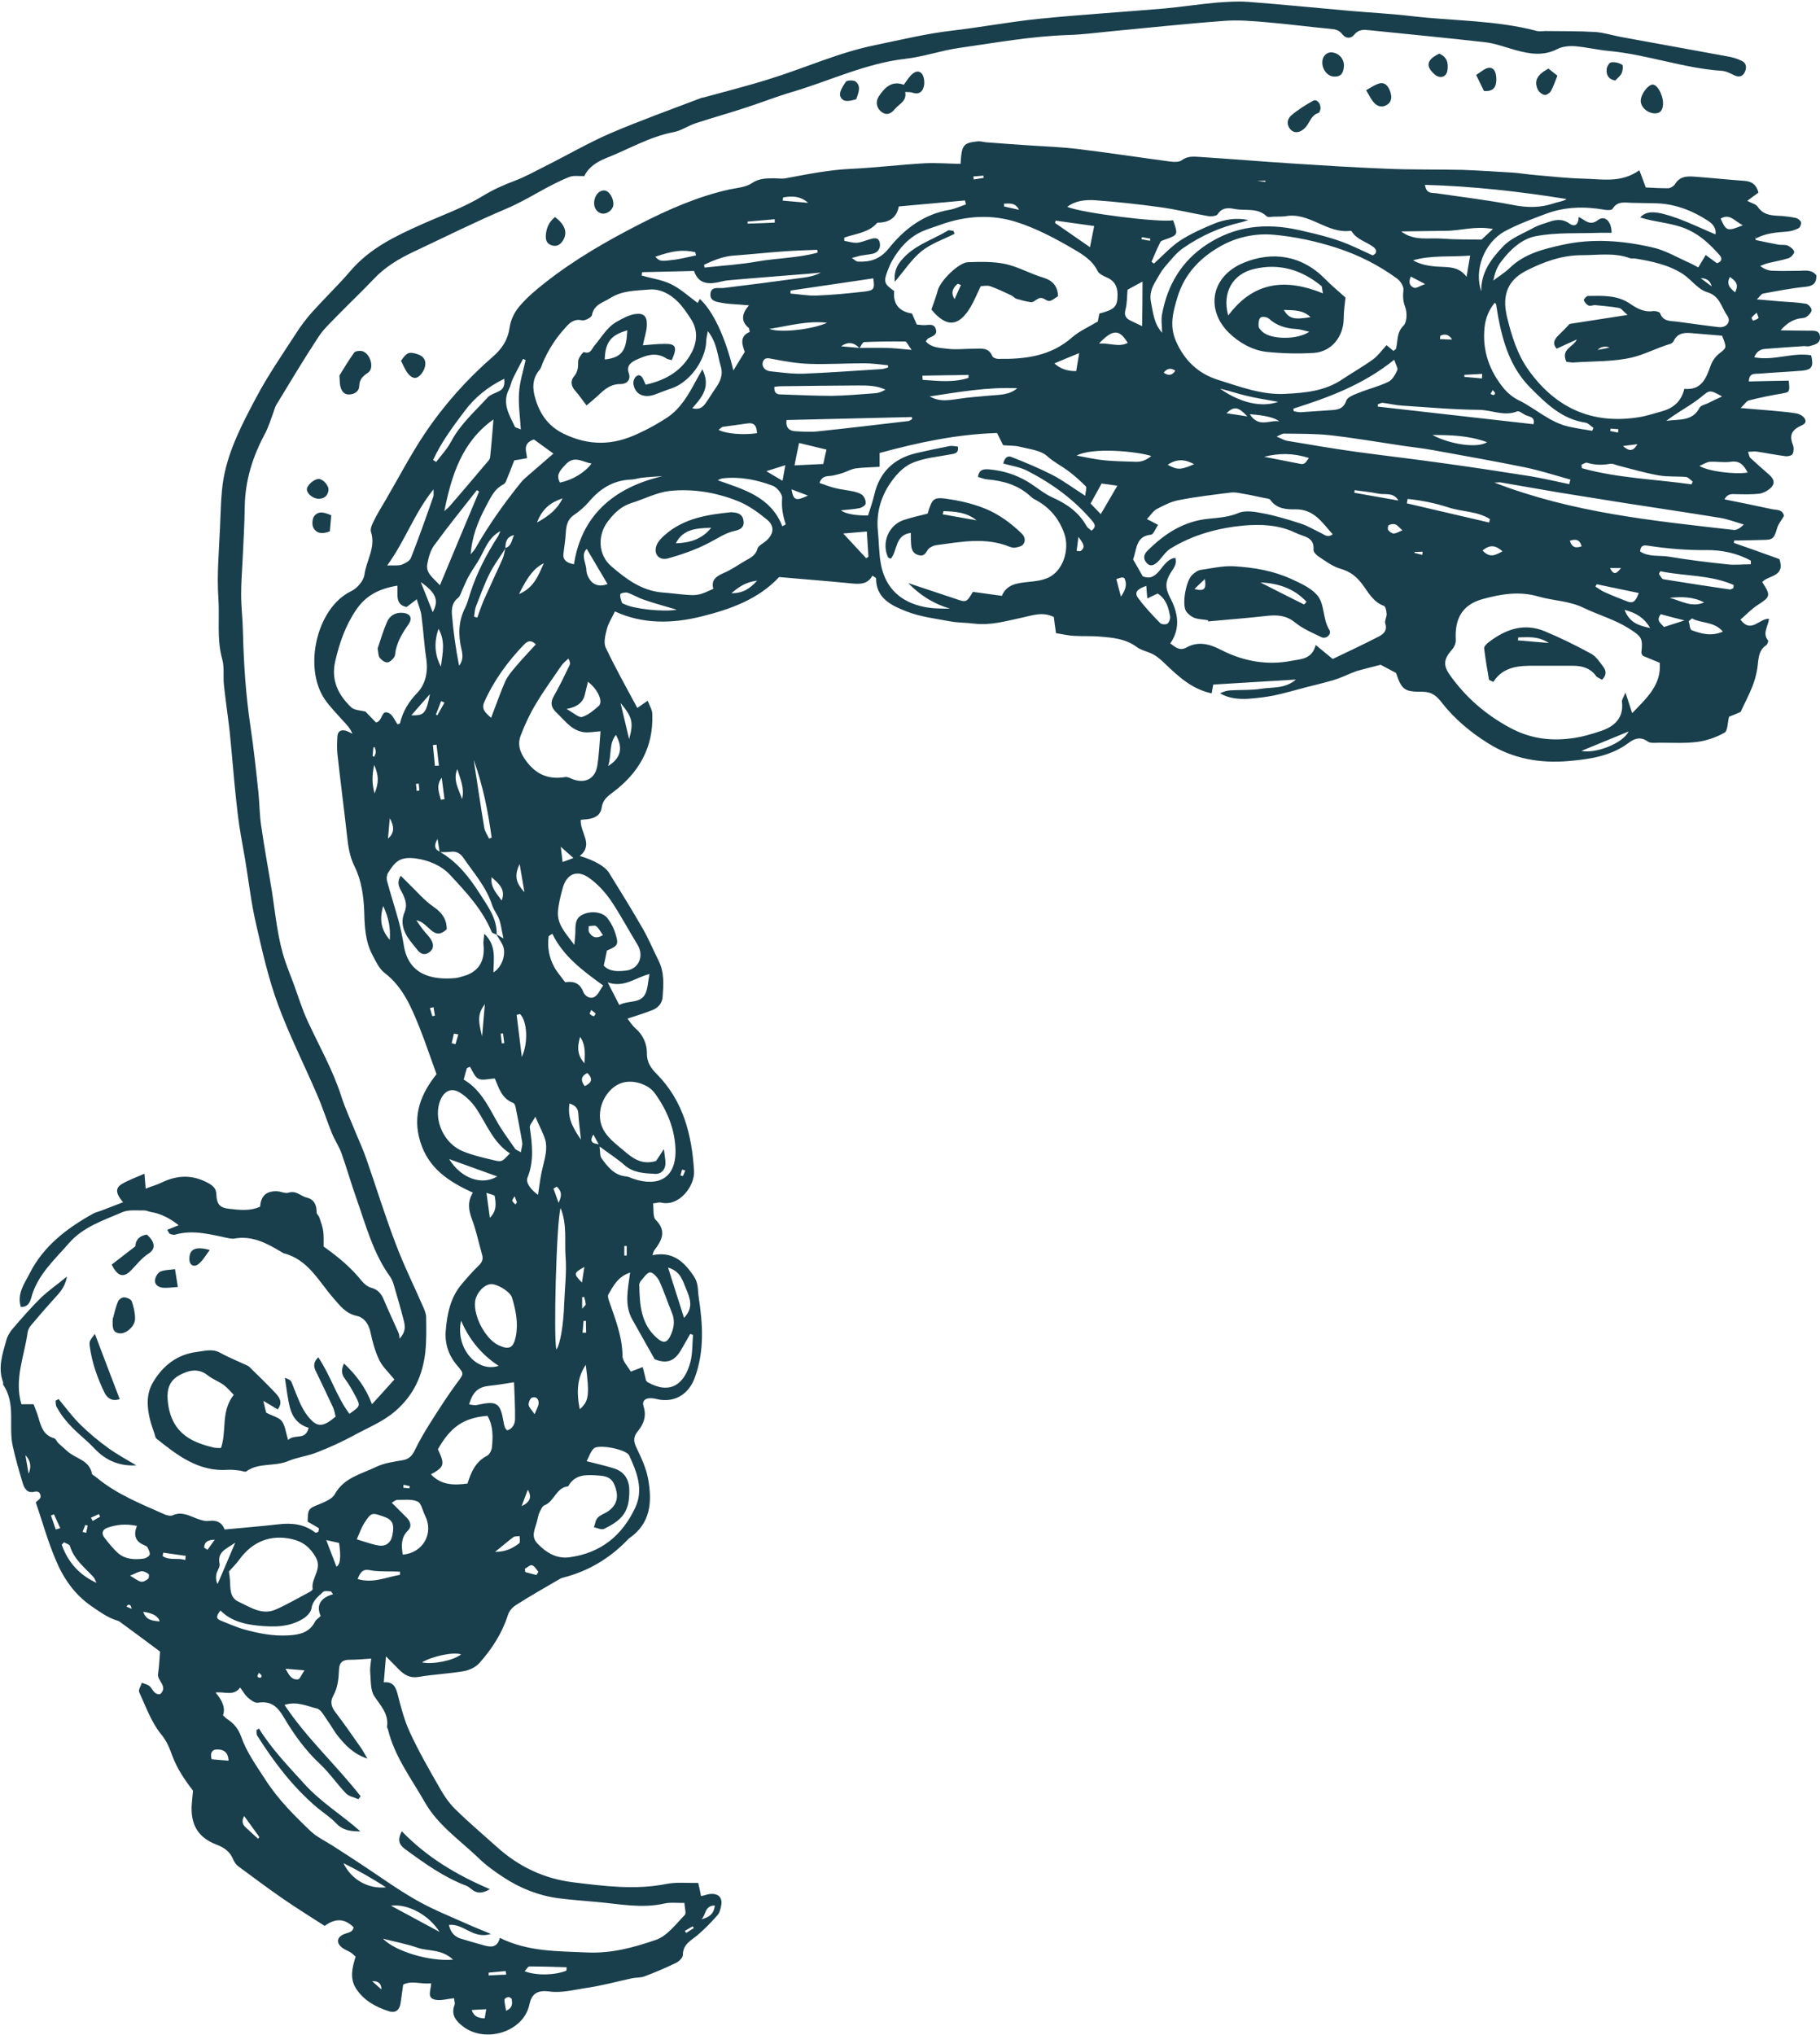 <?xml version="1.0" encoding="UTF-8"?> <svg xmlns="http://www.w3.org/2000/svg" width="254" height="284" viewBox="0 0 254 284" fill="none"><path d="M245.072 33.268C246.411 32.544 247.86 32.432 249.366 32.321C249.924 32.293 250.509 32.097 251.011 31.846C251.234 31.735 251.401 31.261 251.346 31.01C251.29 30.787 250.955 30.508 250.676 30.425C250.035 30.285 249.394 30.202 248.753 30.146C247.47 30.062 246.16 30.146 245.295 28.835C245.045 28.473 244.459 28.361 243.846 28.027C244.487 27.553 244.933 27.218 245.407 26.884C245.156 25.796 244.515 25.323 243.483 25.239C241.141 25.072 238.827 24.821 236.485 24.653C235.426 24.57 234.422 24.598 233.753 25.713C233.586 25.992 233.14 26.242 232.833 26.27C231.746 26.27 230.63 26.215 229.682 26.159C229.348 25.267 229.097 24.542 228.79 23.761C226.225 25.573 223.604 24.988 221.039 24.932C218.781 24.876 216.523 24.625 214.292 24.43C213.261 24.347 212.257 24.179 211.253 24.096C208.856 23.956 206.486 23.789 204.088 23.705C200.519 23.622 196.923 23.705 193.354 23.538C189.005 23.371 184.655 23.092 180.334 22.813C176.012 22.534 171.691 22.172 167.342 21.893C166.505 21.837 165.697 21.782 164.916 22.367C164.581 22.618 163.94 22.618 163.438 22.562C159.061 21.977 154.684 21.308 150.307 20.778C148.188 20.527 146.013 20.443 143.866 20.304C141.803 20.165 139.712 20.025 137.649 19.858C137.258 19.83 136.868 19.691 136.506 19.718C134.415 19.942 134.22 20.192 134.052 22.869C132.379 22.841 130.707 22.702 129.034 22.785C125.604 22.98 122.175 23.399 118.718 23.566C115.651 23.705 112.668 24.319 109.657 24.876C109.099 24.988 108.486 24.876 107.9 24.876C106.897 24.904 105.949 24.876 104.945 25.546C104.109 26.131 102.882 26.215 101.794 26.438C97.389 27.413 93.291 29.226 89.304 31.261C84.676 33.631 80.159 36.224 76.061 39.458C74.778 40.462 73.524 41.521 72.492 42.748C71.795 43.556 71.265 44.644 71.126 45.703C70.875 47.432 70.066 48.658 68.784 49.774C65.159 52.924 61.953 56.521 59.277 60.508C57.297 63.463 55.652 66.641 53.84 69.736C53.255 70.74 52.641 71.716 52.139 72.747C51.916 73.193 51.637 73.807 51.777 74.225C52.474 76.4 51.108 78.24 50.857 80.219C50.745 81.056 49.825 82.115 48.989 82.505C44.165 84.847 42.325 93.156 45.309 97.561C46.033 98.62 46.953 99.54 47.79 100.488C48.292 101.046 48.849 101.548 49.184 102.384C48.905 102.245 48.626 102.105 48.347 101.994C47.651 101.771 47.149 101.994 47.093 102.719C47.037 103.555 47.009 104.42 47.093 105.228C47.511 109.048 48.013 112.839 48.431 116.631C48.598 118.137 48.794 119.531 49.491 120.925C50.438 122.849 50.745 124.995 50.829 127.17C50.885 129.261 50.968 131.352 51.972 133.248C52.446 134.14 52.92 135.2 53.701 135.785C56.266 137.765 57.409 140.581 58.552 143.396C59.36 145.432 60.057 147.523 60.922 149.893C58.858 152.486 57.464 155.525 58.663 159.344C59.806 163.052 62.622 164.892 65.996 166.426C65.215 167.68 65.382 168.851 65.856 170.106C66.47 171.723 66.804 173.424 67.278 175.069C67.474 175.71 67.278 176.156 66.804 176.602C65.968 177.411 65.187 178.303 64.435 179.195C62.845 181.063 62.399 183.377 62.204 185.719C62.065 187.559 62.622 189.176 63.821 190.57C64.825 191.741 64.713 191.713 63.765 192.996C62.427 194.808 61.2 196.732 60.002 198.628C59.249 199.827 58.524 201.053 57.91 202.336C57.548 203.089 57.13 203.59 56.238 203.758C54.955 203.981 53.617 204.148 52.474 204.706C50.411 205.709 48.013 206.183 46.73 208.497C46.368 209.167 45.336 209.585 44.528 209.919C43.05 210.505 42.967 210.561 42.939 212.345C43.468 212.652 43.998 212.93 44.5 213.265C44.556 213.293 44.444 213.6 44.416 213.767C44.249 213.823 44.082 213.906 44.026 213.878C42.493 212.68 40.736 212.484 38.868 212.707C36.443 212.986 33.989 213.181 31.34 213.432C31.062 212.596 30.365 212.066 29.138 212.233C28.608 212.317 27.995 212.094 27.437 211.899C26.35 211.481 25.346 210.895 24.091 211.453C23.785 211.592 23.283 211.453 22.948 211.313C19.631 209.836 16.229 208.497 13.413 206.128C13.218 205.96 12.856 205.821 12.828 205.626C12.465 203.73 10.569 203.563 9.426 202.531C9.008 202.141 8.562 201.778 8.144 201.388C7.921 201.165 7.781 200.747 7.53 200.691C6.053 200.273 5.718 199.046 5.356 197.791C5.188 197.178 4.91 196.592 4.687 195.951C4.017 195.951 3.46 195.951 2.986 195.951C1.954 192.466 3.404 189.232 3.85 185.942C3.906 185.58 4.101 185.189 4.352 184.911C5.384 183.684 6.443 182.457 7.53 181.258C8.255 180.45 9.064 179.697 9.343 178.136C7.949 179.279 6.778 180.087 5.746 181.063C4.38 182.401 3.097 183.879 1.843 185.329C1.425 185.803 1.062 186.388 0.895 186.974C0.365 188.897 -0.332 190.821 0.421 192.856C0.477 192.968 0.393 193.135 0.449 193.247C2.261 195.895 1.146 199.018 1.787 201.834C2.177 203.59 2.679 205.347 3.209 207.076C3.432 207.745 3.85 208.414 4.798 208.163C5.412 207.996 5.69 208.414 5.662 208.888C5.662 209.139 5.244 209.39 4.993 209.641C5.885 212.233 6.638 214.994 7.753 217.614C8.813 220.179 10.346 222.466 12.772 224.138C13.915 224.919 14.975 225.7 16.285 226.118C16.396 226.146 16.536 226.202 16.647 226.257C18.515 227.623 20.355 228.99 22.335 230.467C22.251 231.415 22.224 232.503 22.056 233.59C21.917 234.566 23.506 235.319 22.363 236.406C21.554 236.517 21.359 235.82 20.941 235.346C20.662 235.068 20.188 234.984 19.798 234.817C19.659 235.263 19.268 235.82 19.435 236.155C20.355 238.134 21.108 240.309 22.447 241.954C23.283 242.958 23.645 243.906 24.064 245.049C24.705 246.777 25.764 248.367 26.935 249.872C26.88 250.653 26.768 251.433 26.74 252.186C26.684 254.779 27.744 256.452 30.197 257.4C31.312 257.818 32.121 258.404 32.567 259.519C32.706 259.853 32.958 260.216 33.264 260.439C35.355 261.972 37.418 263.534 39.565 265.011C41.433 266.294 43.357 267.493 45.309 268.747C46.675 267.744 48.013 267.604 49.351 268.942C49.24 269.639 48.626 269.667 48.097 269.862C46.953 270.309 46.87 271.145 47.818 271.842C48.124 272.065 48.515 272.204 48.849 272.4C49.128 272.567 49.351 272.79 49.63 273.041C49.156 274.574 48.766 276.08 49.714 277.53C50.801 279.175 52.446 280.067 54.258 280.652C55.206 280.959 55.764 280.485 55.903 279.537C56.042 278.701 56.126 277.864 56.266 276.944C57.492 276.303 58.775 276.944 60.169 276.749C60.169 277.697 59.472 278.84 60.81 279.063C61.591 279.202 62.427 278.924 63.375 278.84C63.375 279.175 63.542 279.537 63.431 279.788C62.901 281.154 63.654 282.046 64.602 282.771C67.697 285.169 73.078 283.58 73.886 279.704C74.165 278.366 74.862 277.669 76.591 277.892C78.403 278.143 80.048 277.669 81.748 277.418C83.923 277.111 86.042 276.526 88.217 276.052C88.774 275.94 89.388 275.996 89.917 275.801C91.423 275.243 92.901 274.602 94.35 273.905C94.769 273.71 95.298 273.18 95.298 272.818C95.298 271.284 96.469 270.783 97.389 270.002C98.365 269.165 99.257 268.245 100.094 267.297C100.428 266.935 100.568 266.377 100.651 265.876C100.847 264.844 100.289 264.231 99.257 264.286C98.811 264.286 98.393 264.482 97.835 264.593C97.752 264.203 97.696 263.896 97.64 263.617C97.585 263.366 97.529 263.115 97.445 262.753C95.94 262.781 94.434 262.614 93.012 262.892C88.663 263.757 84.341 263.199 80.02 262.669C75.921 262.167 72.353 260.467 69.286 257.679C67.362 255.95 65.382 254.277 63.542 252.465C62.622 251.573 61.897 250.458 61.256 249.315C59.834 246.833 58.412 244.352 57.214 241.759C56.461 240.142 55.987 238.357 55.541 236.601C55.262 235.514 54.955 234.622 53.561 234.761L53.868 231.136C54.621 231.889 55.123 232.419 55.652 232.949C56.405 233.701 57.186 234.203 58.385 234.008C60.475 233.646 62.622 233.562 64.741 233.2C65.522 233.06 66.386 232.642 66.916 232.057C68.644 230.105 70.066 227.93 70.875 225.393C71.042 224.835 71.516 224.278 72.018 223.971C74.025 222.689 76.089 221.518 78.152 220.319C78.319 220.235 78.514 220.152 78.681 220.124C82.111 219.231 85.094 217.475 87.631 214.826C87.687 214.771 87.715 214.715 87.771 214.687C90.837 212.596 91.033 209.557 90.447 206.351C90.168 204.845 89.499 203.423 88.83 202.029C88.412 201.165 88.356 200.524 88.997 199.743C89.806 198.767 90.252 197.652 89.834 196.314C89.555 195.477 90.029 195.087 90.865 195.115C91.311 195.115 91.757 195.282 92.204 195.338C94.434 195.617 96.163 194.39 96.943 192.299C98.337 188.563 98.086 184.771 97.501 180.952C97.362 179.976 97.501 179.056 96.804 178.052C95.41 175.989 93.849 174.595 91.061 175.152C91.172 174.79 91.2 174.623 91.311 174.483C92.343 173.117 93.096 171.807 91.507 170.218C91.088 169.799 91.256 168.768 91.144 167.931C91.646 167.876 91.981 167.736 92.287 167.82C94.852 168.405 96.999 165.422 96.86 163.387C96.553 158.34 95.354 153.629 91.674 149.893C90.837 149.056 90.252 148.248 90.28 146.882C90.28 145.655 89.722 144.372 88.663 143.48C88.245 143.118 87.938 142.616 87.575 142.142C88.83 141.724 89.945 141.389 91.005 140.971C91.869 140.636 92.427 139.995 92.482 139.075C92.594 137.402 92.733 135.701 91.925 134.084C91.172 132.579 90.531 131.018 89.694 129.568C88.189 126.947 86.6 124.382 85.01 121.817C84.453 120.897 82.919 120.033 80.912 119.447C82.919 117.83 80.912 116.157 81.051 114.401C81.442 114.345 81.888 114.345 82.278 114.261C83.17 114.094 83.839 113.676 83.979 112.644C84.118 111.696 84.704 111.167 85.512 110.581C89.137 107.877 91.228 104.308 91.033 99.624C91.033 99.067 90.67 98.509 90.391 97.784C89.722 98.258 89.304 98.537 88.942 98.788C87.436 95.972 85.875 93.212 84.536 90.368C84.202 89.671 84.481 88.611 84.704 87.747C84.899 86.966 85.373 86.269 85.819 85.321C89.666 87.106 93.793 87.05 97.919 86.018C101.962 85.015 105.837 83.621 108.737 80.526C112.166 80.833 115.54 81.084 118.885 81.418C120.056 81.53 121.088 81.53 121.757 80.331C121.98 80.498 122.259 80.61 122.259 80.721C122.259 83.509 124.461 84.513 126.441 85.293C128.392 86.074 130.567 86.325 132.658 86.715C133.746 86.91 134.861 86.883 135.948 87.022C138.262 87.301 140.437 86.66 142.639 86.186C144.089 85.879 145.511 85.321 147.072 86.102C147.156 86.771 147.24 87.468 147.379 88.36C148.16 88.472 148.968 88.667 149.777 88.723C151.004 88.806 152.258 88.723 153.485 88.834C155.297 88.974 157.109 89.141 158.643 90.284C159.2 90.702 159.953 90.87 160.594 91.148C161.375 91.483 161.961 92.013 162.574 92.598C164.414 94.355 166.31 96.167 169.098 96.752C169.182 96.306 169.237 95.944 169.321 95.526C173.085 95.303 176.877 95.079 180.864 94.829C179.33 96.139 177.602 95.86 176.012 96.111C174.618 96.334 173.169 96.251 171.747 96.334C171.245 96.362 170.771 96.501 170.269 96.752C171.524 97.477 172.89 97.589 174.256 97.505C175.427 97.421 176.598 97.282 177.741 97.059C179.247 96.752 180.724 96.306 182.23 95.916C183.54 95.581 184.851 95.275 186.161 94.884C186.997 94.633 187.834 94.243 188.642 93.909C188.893 93.825 189.116 93.713 189.367 93.63C190.399 93.351 191.458 93.072 192.685 92.765C193.243 93.072 194.051 93.49 194.832 93.909C195.612 96.195 195.947 96.557 198.456 96.529C199.822 96.529 200.491 97.087 201.272 98.118C203.029 100.349 205.231 102.189 207.685 103.723C211.142 105.897 214.961 106.538 218.865 106.204C221.792 105.953 224.803 105.535 227.285 103.667C228.093 103.053 228.957 102.747 229.961 103.472C230.352 103.75 231.076 103.639 231.634 103.639C233.39 103.639 235.147 103.75 236.876 103.527C238.186 103.36 239.524 102.886 240.667 102.245C241.141 101.966 241.086 100.851 241.309 100.014C241.81 99.819 242.424 99.568 242.926 99.345C243.483 98.118 244.097 96.975 244.571 95.776C244.877 94.996 245.1 94.187 245.24 93.351C245.435 92.152 245.295 90.842 246.494 90.033C246.662 89.922 246.829 89.448 246.745 89.364C245.937 88.388 246.745 87.44 246.885 86.353C245.519 86.269 244.403 88.472 242.898 86.465C243.678 85.795 244.403 85.015 245.295 84.429C247.08 83.286 247.163 83.119 245.937 81.223C246.773 80.247 249.199 80.526 248.334 78.017C246.327 77.292 244.152 76.511 241.978 75.758C241.978 75.647 242.006 75.535 242.033 75.424C243.344 75.424 244.654 75.368 245.992 75.34C247.442 75.34 247.582 75.173 248.028 73.667C248.195 73.082 248.641 72.58 248.976 71.995C248.781 71.046 247.944 71.186 247.275 71.046C245.128 70.573 242.981 70.154 240.667 69.68C241.086 68.9 241.643 68.928 242.229 68.956C243.316 68.983 244.403 69.011 245.491 68.9C245.965 68.844 246.494 68.593 246.885 68.286C247.749 67.645 247.721 66.948 246.885 66.223C246.02 65.47 245.128 64.69 244.292 63.909C244.124 63.77 244.097 63.463 243.957 63.045C244.459 63.045 244.822 62.961 245.156 63.017C246.494 63.212 247.833 63.491 249.171 63.658C249.505 63.714 250.063 63.575 250.175 63.352C250.342 63.017 250.37 62.487 250.23 62.125C249.756 60.926 249.924 60.145 251.095 59.532C251.569 59.281 252.21 59.114 251.903 58.472C251.736 58.11 251.178 57.775 250.732 57.692C249.589 57.497 248.418 57.413 247.247 57.301C245.965 57.19 244.682 57.078 242.926 56.939C243.511 56.381 243.734 55.963 244.069 55.88C245.574 55.489 247.08 55.182 248.585 54.932C249.784 54.709 249.784 54.764 249.645 53.119C247.805 53.147 245.965 53.175 244.069 53.231C244.097 51.976 244.933 52.199 245.491 52.144C247.498 51.976 249.505 51.893 251.513 51.725C252.879 51.586 253.13 51.14 252.767 49.578C250.175 49.132 247.582 50.387 244.822 49.857C245.156 49.049 245.658 48.742 246.355 48.686C248.167 48.547 249.979 48.408 251.792 48.296C252.043 48.296 252.321 48.38 252.572 48.296C253.241 48.101 254.078 47.962 253.994 46.986C253.938 46.066 253.186 46.149 252.517 46.149C251.29 46.149 250.091 46.121 248.502 46.093C249.366 45.118 250.091 44.7 250.955 44.476C251.346 44.393 251.792 44.421 252.098 44.225C252.433 44.002 252.823 43.584 252.823 43.25C252.823 42.943 252.349 42.441 252.043 42.385C250.844 42.19 249.589 42.134 248.362 42.051C247.414 41.967 246.439 41.883 245.184 41.772C245.602 41.382 245.797 41.019 246.076 40.963C248.056 40.601 250.035 40.211 252.015 40.016C253.102 39.904 253.52 39.458 253.492 38.426C252.879 37.618 252.015 37.757 251.178 37.785C249.952 37.785 248.697 37.841 247.47 37.785C246.857 37.785 246.271 37.59 245.658 37.116C245.965 37.004 246.299 36.837 246.606 36.754C247.61 36.503 248.641 36.335 249.617 36.029C249.952 35.917 250.425 35.387 250.398 35.136C250.342 34.802 249.868 34.439 249.505 34.272C249.115 34.105 248.613 34.216 248.167 34.133C247.108 33.938 246.076 33.715 245.017 33.492C245.017 33.324 245.017 33.157 245.045 32.99L245.072 33.268ZM119.945 48.575C120.168 48.296 120.363 47.766 120.586 47.738C122.51 47.655 124.406 47.627 126.329 47.655C126.524 47.655 126.72 48.129 127.222 48.826C125.744 48.686 124.74 48.575 123.709 48.547C122.454 48.519 121.199 48.547 119.917 48.547L117.38 48.324C118.328 47.655 119.164 47.766 119.917 48.547L119.945 48.575ZM70.54 76.483C70.401 76.985 70.345 77.515 70.15 77.961C69.286 79.912 68.366 81.836 67.501 83.788C67.167 84.569 66.916 85.377 66.609 86.186L66.163 86.046C66.247 85.572 66.247 85.098 66.414 84.652C67.028 83.091 67.585 81.53 68.338 80.024C68.951 78.797 69.816 77.682 70.54 76.511C70.513 75.619 70.736 74.894 71.739 74.671C71.405 75.34 71.405 76.204 70.513 76.483H70.54ZM61.423 118.862C60.643 118.564 60.522 117.969 61.061 117.077C61.2 117.858 61.284 118.388 61.368 118.917C61.897 118.917 62.399 118.917 62.901 118.862C63.71 118.75 64.267 119.113 64.686 119.726C66.135 121.845 67.864 123.769 68.672 126.278C68.895 127.003 69.425 127.616 69.676 128.313C69.927 129.038 70.011 129.847 70.262 130.962C69.676 130.599 69.481 130.488 69.258 130.348C69.509 130.794 69.788 131.213 70.039 131.659C70.736 132.802 70.234 134.809 68.868 135.701C68.868 133.861 69.341 131.965 67.585 130.293C67.529 131.018 67.418 131.436 67.474 131.826C67.725 134.196 66.721 135.701 64.518 136.259C64.212 136.343 63.877 136.454 63.57 136.482C60.531 136.761 57.018 136.203 56.349 131.882C56.154 130.683 55.903 129.456 55.569 128.285C55.067 126.473 54.481 124.689 54.007 122.904C53.924 122.57 53.979 122.096 54.147 121.817C55.095 120.339 55.708 119.503 57.966 119.782C59.834 120.033 61.563 120.757 62.818 122.096C65.048 124.493 67.334 126.919 68.617 130.042C68.7 130.237 69.063 130.293 69.314 130.432C69.397 128.174 68.059 126.445 66.944 124.689C65.494 122.402 63.821 120.284 61.423 118.889V118.862ZM68.561 269.89C67.167 269.305 66.219 268.942 65.299 268.524C62.873 267.437 60.392 266.461 58.106 265.151C55.401 263.617 52.892 261.777 50.299 260.076C48.961 259.184 47.595 258.32 46.257 257.456C45.281 256.842 44.221 256.34 43.385 255.56C41.043 253.329 38.757 251.043 37 248.283C35.773 246.387 34.407 244.491 33.682 242.4C33.236 241.146 32.595 240.476 31.647 239.835C31.452 239.696 31.285 239.501 31.117 239.361C31.471 238.45 31.127 237.391 30.086 236.183C31.312 236.016 32.595 236.74 33.515 235.486C33.933 236.043 34.184 236.517 34.547 236.852C34.965 237.214 35.578 237.688 35.996 237.605C37.809 237.326 38.701 238.107 39.593 239.612C40.987 241.982 42.604 244.24 44.667 246.164C45.978 247.391 47.009 248.924 48.264 250.235C48.682 250.681 49.407 250.792 50.02 251.071C50.132 250.932 50.215 250.792 50.327 250.653C46.953 246.331 42.827 242.595 39.705 237.911C41.405 237.354 42.827 238.079 44.221 238.413C44.807 238.553 45.253 239.473 45.699 240.086C46.229 240.811 46.647 241.647 47.232 242.344C48.236 243.571 49.323 244.742 51.275 245.411C50.857 244.686 50.634 244.268 50.383 243.906C49.184 242.205 48.013 240.504 46.758 238.859C46.201 238.134 46.089 237.41 46.48 236.685C47.149 235.514 47.26 234.259 47.316 232.949C47.344 232.001 47.846 231.583 48.849 231.61C49.742 231.61 50.662 231.527 51.805 231.443C51.749 232.112 51.609 232.754 51.665 233.367C51.777 234.51 51.665 235.848 52.251 236.713C53.143 238.051 54.286 239.194 54.007 240.978C54.007 241.09 54.119 241.201 54.147 241.341C55.067 245.132 57.437 248.227 59.305 251.517C61.089 254.668 64.184 256.787 66.776 259.268C67.836 260.299 69.063 261.192 70.317 262C72.659 263.534 75.224 264.537 78.012 264.9C79.741 265.123 81.498 265.234 83.226 265.402C86.404 265.68 89.527 266.35 92.733 265.625C93.598 265.429 94.518 265.569 95.521 265.541C95.549 266.266 95.8 266.991 95.577 267.214C94.323 268.496 93.096 270.169 91.534 270.699C88.468 271.758 85.289 272.623 81.888 272.455C77.789 272.26 73.719 272.372 69.76 270.42C69.397 271.842 68.477 271.73 67.501 271.452C66.442 271.145 65.382 270.866 64.323 270.532C63.403 270.253 62.873 269.612 62.65 268.608C64.741 268.385 66.024 270.671 68.561 269.862V269.89ZM220.064 47.376C219.562 48.463 217.777 48.686 218.614 50.499C218.893 50.499 219.283 50.61 219.645 50.582C222.35 50.387 225.138 50.499 227.759 49.885C229.543 49.467 231.272 48.519 233.112 47.989C233.279 47.934 233.474 47.766 233.558 47.627C234.143 46.344 235.258 46.4 236.374 46.512C237.712 46.623 239.078 46.735 240.333 46.846C241.03 48.575 240.974 48.519 239.915 49.355C239.413 49.746 238.967 50.387 238.744 51.001C238.102 52.785 237.489 54.486 235.063 54.263C234.645 56.047 233.502 56.967 231.885 57.413C230.825 57.692 229.794 58.054 228.707 58.221C222.238 59.253 217.136 56.967 213.344 51.67C211.727 49.411 210.947 46.818 210.305 44.17C209.581 41.075 210.501 39.068 212.982 37.785C215.38 36.558 217.945 35.61 220.761 35.61C223.019 35.61 225.277 35.22 227.48 36.029C227.703 36.112 228.01 36.029 228.26 36.084C230.575 36.475 232.889 36.949 234.896 38.259C236.067 39.04 236.987 40.406 238.242 40.768C240.054 41.298 240.221 42.887 241.03 44.002C241.671 44.895 240.946 45.787 239.831 45.647C237.935 45.424 236.039 45.145 234.143 44.895C233.223 44.755 232.136 44.95 231.69 43.724C231.606 43.501 230.993 43.361 230.658 43.417C229.376 43.584 228.456 43.027 227.452 42.358C225.695 41.159 223.632 41.27 221.625 41.298C221.402 41.298 221.012 41.772 221.039 41.883C221.151 42.19 221.43 42.525 221.709 42.636C221.959 42.748 222.35 42.553 222.656 42.581C223.744 42.692 224.859 42.776 225.946 42.971C226.281 43.027 226.532 43.445 227.145 43.947C224.134 44.421 221.569 44.811 219.06 45.201C218.558 45.731 218.056 46.261 217.499 46.791C216.941 47.348 216.606 47.906 217.248 48.658C218.223 48.212 219.171 47.766 220.119 47.348L220.064 47.376ZM126.831 81.446C128.476 83.119 130.372 84.29 132.575 84.931C131.32 84.931 130.093 84.931 128.922 84.68C125.716 84.011 123.597 82.087 122.956 78.825C122.649 77.236 122.677 75.619 122.51 74.002C122.287 71.716 122.872 69.569 124.043 67.729C124.824 66.502 125.939 65.219 127.194 64.662C128.922 63.881 130.93 63.742 132.825 63.379C133.439 63.268 133.801 63.129 133.69 62.32C133.327 62.292 132.937 62.181 132.575 62.236C130.985 62.543 129.396 62.877 127.835 63.24C124.712 63.993 122.733 65.916 122.008 69.067C121.785 70.043 121.422 71.019 121.144 71.939C119.266 71.939 118.002 71.697 117.352 71.214C118.328 71.102 119.164 71.074 119.945 70.907C120.279 70.851 120.781 70.517 120.809 70.294C120.865 69.903 120.67 69.402 120.391 69.123C120.084 68.844 119.61 68.705 119.164 68.593C118.272 68.398 117.352 68.314 116.488 68.091C115.763 67.924 115.066 67.617 114.369 67.394C114.759 66.251 115.595 66.502 116.237 66.363C116.711 66.251 117.212 66.14 117.686 65.972C118.272 65.777 118.829 65.442 119.443 65.359C120.502 65.219 121.59 65.219 122.761 65.136C122.761 64.411 122.761 63.853 122.761 63.212C128.169 61.734 133.578 60.591 139.154 60.424C139.489 61.093 139.74 61.595 139.991 62.125C140.827 62.208 141.608 62.153 142.361 62.348C143.671 62.682 145.232 62.822 146.152 63.658C147.045 64.467 148.02 64.941 148.94 65.61C149.86 66.279 150.725 67.06 151.533 67.868C151.701 68.035 151.505 68.593 151.45 69.179C149.805 68.119 148.439 67.115 146.989 66.335C145.093 65.359 143.141 64.55 141.162 63.77C140.632 63.547 140.186 63.881 140.019 64.69C141.134 64.996 142.305 65.164 143.309 65.666C146.794 67.45 149.916 69.708 152.453 72.719C152.844 73.165 152.983 73.584 152.314 74.058C152.091 73.835 151.784 73.667 151.645 73.416C150.557 71.465 148.857 70.294 146.849 69.402C145.623 68.844 144.563 67.896 143.392 67.199C141.747 66.223 139.963 65.666 138.039 65.498C137.258 65.442 136.645 65.498 136.478 66.558C136.924 66.669 137.342 66.865 137.76 66.892C139.963 67.088 142.026 67.645 143.727 69.179C143.922 69.346 144.117 69.541 144.34 69.653C146.403 70.712 147.769 72.273 148.55 74.504C149.303 76.706 148.355 79.717 146.236 80.637C145.427 81 144.48 81.111 143.587 81.195C142.026 81.362 140.493 81.502 139.823 83.147C138.346 82.951 137.063 82.756 135.781 82.589C134.889 84.067 134.861 84.095 133.355 83.565C132.184 83.174 131.013 82.784 129.842 82.394C128.839 82.059 127.835 81.725 126.831 81.39V81.446ZM186.021 74.532C185.269 75.117 184.823 74.587 184.321 74.364C183.373 73.918 182.481 73.361 181.505 73.054C179.776 72.496 178.048 71.967 176.263 71.632C175.148 71.409 173.81 71.186 172.862 71.576C171.496 72.162 170.074 72.245 168.708 72.385C165.195 72.719 162.518 74.476 160.121 76.874C159.563 77.431 159.535 78.044 160.065 78.602C160.622 79.16 161.152 78.797 161.598 78.379C162.184 77.794 162.658 76.985 163.327 76.567C166.477 74.615 170.018 73.667 173.615 73.333C175.985 73.138 178.494 73.221 180.836 74.364C181.979 74.922 183.456 74.894 183.317 76.762C183.317 77.041 183.707 77.459 184.014 77.654C184.99 78.296 185.966 79.048 187.053 79.355C188.336 79.745 189.172 80.303 190.036 81.418C190.901 82.533 191.598 84.011 193.131 84.541C193.382 84.624 193.493 85.293 193.521 85.684C193.521 86.13 193.215 86.632 193.326 86.994C193.661 87.998 193.075 88.5 192.35 88.862C190.176 89.977 187.973 91.009 185.994 91.957C185.129 91.232 184.516 90.73 183.624 90.005C183.094 92.013 181.561 91.957 180.278 92.208C176.849 92.877 173.559 92.291 170.436 90.702C168.875 89.894 167.286 89.42 165.613 90.34C164.665 90.87 164.052 90.34 163.327 89.782C164.86 87.58 164.33 85.321 163.271 83.342C162.574 82.004 162.658 81.111 163.355 79.968C163.717 79.355 164.33 78.742 164.024 77.849C162.072 78.044 161.765 81.362 159.479 80.414C158.95 79.466 158.531 78.769 158.141 78.072C158.169 77.961 158.197 77.822 158.253 77.71C158.643 76.4 158.643 74.81 160.622 74.615C160.985 74.587 161.264 73.751 161.626 73.249C161.068 72.942 160.678 72.747 160.065 72.441C160.594 71.883 160.929 71.297 161.459 71.019C162.435 70.517 163.438 69.987 164.498 69.792C166.895 69.318 169.349 69.039 171.775 68.733C172.276 68.677 172.806 68.76 173.336 68.872C174.367 69.039 175.371 69.262 176.403 69.485C176.709 69.541 177.156 69.569 177.295 69.764C178.159 71.019 179.581 71.102 180.78 71.074C183.429 71.046 184.516 72.942 185.994 74.559L186.021 74.532ZM226.866 96.613C226.588 97.31 226.309 97.644 226.365 97.951C226.616 100.182 225.333 101.353 223.465 101.994C222.071 102.468 220.621 102.886 219.144 103.053C216.216 103.416 213.456 103.025 210.724 101.548C207.322 99.708 204.562 97.31 202.359 94.215C201.356 92.793 201.495 91.957 202.666 90.619C202.973 90.284 203.196 89.727 203.168 89.28C203.001 86.269 204.116 84.373 206.932 83.593C209.497 82.896 212.034 82.45 214.766 83.258C216.829 83.844 219.06 83.844 221.067 84.847C223.103 85.823 225.305 86.437 227.229 87.635C229.125 88.834 229.292 89.002 229.069 91.093C229.069 91.204 229.181 91.316 229.264 91.511C229.961 91.79 230.742 92.124 231.634 92.487C231.885 95.581 229.822 97.394 227.787 99.513C227.452 98.509 227.229 97.756 226.839 96.613H226.866ZM124.768 40.601C123.374 39.597 123.29 39.319 123.876 37.785C124.071 37.311 124.238 36.809 124.517 36.363C125.521 34.607 126.831 33.129 128.699 32.293C129.508 31.93 130.4 31.679 131.236 31.372C134.777 30.09 138.429 29.867 141.942 31.01C144.619 31.874 147.156 33.213 149.61 34.635C150.948 35.415 152.425 36.252 153.178 37.813C153.373 38.203 153.931 38.482 154.377 38.677C155.492 39.123 155.966 39.932 155.966 41.103C155.966 42.804 155.576 43.194 153.429 43.752C153.346 44.142 153.262 44.588 153.206 44.867C151.952 45.62 150.669 46.177 149.665 47.041C146.654 49.718 143.058 50.136 139.294 50.08C139.015 50.08 138.569 49.913 138.485 49.69C137.983 48.463 136.98 48.658 136.004 48.658C134.693 48.658 133.383 48.826 132.128 48.658C131.125 48.519 129.982 48.547 129.201 47.627C129.368 47.432 129.424 47.292 129.508 47.237C130.037 46.93 130.902 46.791 130.595 45.898C130.316 45.062 129.536 45.397 128.922 45.369C128.616 45.369 128.281 45.313 127.946 45.285C127.695 44.727 127.472 44.198 127.277 43.752C125.437 43.454 124.61 42.404 124.796 40.601H124.768ZM193.493 48.184C192.824 48.909 192.295 49.662 191.598 50.164C190.176 51.196 188.67 52.032 187.22 53.008C184.851 54.569 182.174 54.82 179.442 54.959C176.124 55.155 173.057 53.956 169.99 53.008C167.23 52.144 165.251 50.276 164.08 47.515C163.187 45.397 163.717 43.501 164.33 41.465C165.334 38.12 167.648 35.833 170.492 34.272C172.667 33.073 175.26 32.516 177.853 32.767C180.808 33.045 183.68 33.659 186.523 34.579C189.618 35.583 192.406 37.004 194.971 38.872C195.445 39.207 195.919 39.96 195.863 40.462C195.78 41.326 195.78 42.023 196.114 42.859C196.393 43.612 196.365 44.95 195.891 45.424C194.888 46.4 195.111 47.543 194.832 48.631C194.832 48.742 194.664 48.798 194.469 48.965C194.163 48.714 193.856 48.463 193.493 48.157V48.184ZM98.058 51.474C97.668 52.199 97.389 52.645 97.138 53.119C96.079 55.071 94.992 57.023 93.096 58.277C91.813 59.114 90.475 59.867 89.053 60.508C85.512 62.181 82.195 62.236 78.626 60.508C76.507 59.448 75.392 57.831 74.75 55.74C74.304 54.346 74.221 52.924 75.252 51.67C75.503 51.391 75.615 50.973 75.754 50.61C76.535 48.798 77.566 47.181 78.877 45.759C79.462 45.09 80.076 44.449 81.219 44.699C81.637 44.783 82.529 44.309 82.613 43.974C82.891 42.469 84.146 42.246 85.15 41.605C86.85 40.517 88.746 40.573 90.587 40.406C92.12 40.266 93.514 41.019 94.601 42.107C95.326 42.831 95.912 43.724 96.469 44.588C97.445 46.121 97.278 47.794 96.497 49.244C95.215 51.642 93.068 53.036 90.112 53.677C90.029 53.482 89.917 53.259 89.806 53.008C89.611 52.534 89.276 52.144 88.802 52.506C88.523 52.701 88.328 53.287 88.412 53.649C88.663 55.071 89.889 55.601 91.423 55.043C92.204 54.764 92.984 54.43 93.765 54.179C96.246 53.315 98.449 50.303 98.56 47.655C98.56 47.264 98.672 46.846 98.783 46.205C100.066 47.822 100.122 49.551 100.596 51.14C100.958 52.367 100.484 53.287 99.843 54.207C99.397 54.82 99.034 55.489 98.588 56.103C98.198 56.66 97.808 57.246 96.609 56.967C98.031 55.406 99.202 53.928 98.031 51.558L98.058 51.474ZM99.536 82.171C97.752 83.007 97.362 83.119 95.884 83.007C94.713 82.924 93.57 82.756 92.399 82.673C89.527 82.422 87.352 80.777 85.317 79.02C83.449 77.431 83.365 74.671 84.843 72.747C85.707 71.604 86.711 70.628 88.161 70.182C89.945 69.625 91.674 68.705 93.486 68.509C96.665 68.175 99.871 68.705 102.854 69.876C104.387 70.461 105.809 71.493 107.092 72.552C108.179 73.472 107.956 74.615 106.841 75.535C106.451 75.87 105.837 76.149 105.726 76.539C105.475 77.487 104.75 77.849 104.025 78.24C103.021 78.825 102.045 79.522 100.986 79.968C99.899 80.442 99.202 80.972 99.564 82.199L99.536 82.171ZM50.996 99.29C50.327 99.122 49.463 99.122 49.017 98.704C47.204 96.975 46.173 94.912 46.786 92.264C47.372 89.727 48.208 87.301 49.686 85.126C51.052 83.091 52.92 82.143 55.457 81.725C55.569 82.924 55.067 84.346 56.74 84.708C57.13 84.401 57.576 84.095 58.161 83.621C58.412 84.485 58.719 85.154 58.803 85.823C59.081 87.886 59.193 89.95 59.5 91.985C59.751 93.769 59.388 95.498 58.217 96.697C57.018 97.951 56.21 99.29 55.819 100.934C55.819 100.99 55.624 101.018 55.485 101.074C55.095 100.544 54.816 99.763 54.286 99.513C53.143 98.955 53.477 100.6 52.474 100.823C52.084 100.405 51.582 99.903 50.968 99.262L50.996 99.29ZM206.765 40.74C205.649 37.785 207.099 33.854 210.027 32.265C211.839 31.289 213.818 30.564 215.742 29.839C218.419 28.835 221.179 28.78 223.995 29.282C224.357 29.337 224.943 29.337 225.054 29.142C225.751 27.971 226.839 28.306 227.842 28.306C228.79 28.306 229.766 28.361 230.742 28.361C233.558 28.361 236.067 29.309 238.381 30.815C239.106 31.289 239.552 31.902 239.413 32.711C237.628 31.958 235.955 31.149 234.227 30.508C231.076 29.365 229.822 29.365 228.902 30.341C231.132 31.066 233.502 31.066 235.677 32.097C237.461 32.934 238.744 34.216 239.998 35.61C240.416 36.084 240.277 36.558 239.608 36.726C239.078 36.335 238.604 36.001 238.047 35.583C237.628 36.279 237.35 36.754 237.015 37.311C236.513 37.06 236.151 36.837 235.76 36.67C234.06 35.917 232.387 34.913 230.602 34.523C226.476 33.575 222.266 33.24 218.084 34.161C215.435 34.746 212.759 35.387 210.696 37.395C209.999 38.064 209.162 38.566 208.41 39.151C208.605 38.148 208.911 37.283 209.441 36.586C210.696 34.886 212.369 33.324 214.32 32.962C217.22 32.404 220.231 32.599 223.214 32.488C223.772 32.488 224.357 32.488 224.915 32.488C224.915 30.899 223.967 29.979 223.019 30.703C221.82 31.623 221.207 30.648 220.315 30.285C220.315 31.289 219.813 31.763 219.004 31.177C218 30.48 217.053 30.648 216.049 31.01C215.38 31.233 214.683 31.428 214.069 31.763C212.62 32.571 210.919 33.185 209.804 34.356C208.131 36.084 206.597 38.092 206.737 40.796L206.765 40.74ZM81.888 203.869C82.222 203.256 82.418 202.531 82.891 202.113C83.588 201.499 87.408 202.252 87.799 203.089C88.886 205.403 89.834 207.856 88.663 210.365C86.85 214.269 83.839 216.722 79.49 217.308C77.65 217.559 76.2 216.639 75.001 215.384C73.97 214.324 74.778 213.181 75.001 212.066C75.085 211.676 75.169 211.286 75.336 210.951C75.503 210.616 75.698 210.17 75.977 210.059C77.371 209.529 77.622 207.55 79.295 207.41C80.271 205.626 81.971 205.793 83.588 205.905C85.038 205.988 85.596 206.49 85.958 207.8C86.321 209.083 85.986 210.087 84.899 210.867C84.425 211.202 83.811 211.369 83.421 211.787C83.115 212.094 83.059 212.652 82.891 213.126C83.365 213.209 83.923 213.516 84.285 213.349C86.906 212.094 87.882 210.895 87.826 207.912C87.798 206.462 87.157 205.403 85.763 204.929C84.564 204.538 83.338 204.287 81.86 203.897L81.888 203.869ZM163.801 30.731C161.849 31.094 150.976 29.728 148.94 28.863C150.139 27.971 151.533 27.86 152.844 27.943C155.883 28.166 158.922 28.501 161.961 28.919C164.163 29.226 166.338 29.756 168.54 30.146C168.987 30.23 169.767 30.174 169.934 29.895C170.576 28.891 171.496 29.003 172.36 29.17C173.838 29.449 175.483 28.947 176.765 30.174C176.96 30.369 177.518 30.23 177.88 30.23C178.382 30.23 178.912 30.23 179.414 30.174C182.732 29.56 185.213 32.655 188.475 32.209C188.531 32.209 188.614 32.237 188.642 32.293C189.339 33.408 190.622 33.715 191.598 34.412C192.239 34.858 192.183 35.359 191.57 35.638C190.343 35.081 189.256 34.551 188.14 34.077C185.91 33.157 183.596 32.627 181.254 32.097C176.626 31.066 172.332 31.54 168.401 34.133C164.916 36.419 162.936 39.765 162.184 43.807C162.016 44.644 162.184 45.536 162.184 46.428C161.041 45.173 160.929 43.64 160.622 42.134C160.399 41.019 160.762 40.071 161.319 39.179C161.71 38.51 162.072 37.813 162.574 37.227C163.383 36.307 164.163 35.276 165.139 34.607C167.592 32.906 170.325 31.679 173.252 31.01C173.587 30.927 173.893 30.815 174.228 30.703C172.499 30.341 170.855 30.62 169.321 31.261C167.732 31.93 166.143 32.627 164.693 33.575C163.355 34.467 162.267 35.694 161.041 36.781C160.929 36.698 160.818 36.614 160.706 36.531C161.096 35.61 161.487 34.69 161.933 33.798C162.016 33.603 162.351 33.519 162.574 33.436C164.414 32.794 164.442 32.767 163.717 30.731H163.801ZM91.59 161.993C89.583 162.634 88.272 161.602 87.129 160.627C85.457 159.205 83.449 157.894 83.756 155.134C83.923 153.489 85.094 151.705 86.683 151.147C88.217 150.59 90.447 151.231 91.395 152.569C93.068 154.883 94.155 157.476 94.267 160.292C94.434 164.39 91.897 165.701 88.328 164.474C88.022 164.363 87.743 164.195 87.408 164.167C85.735 164.028 84.815 162.829 83.951 161.63C83.7 161.296 83.784 160.738 83.672 159.985C85.066 161.017 86.209 161.742 87.213 162.634C88.468 163.693 89.945 163.721 91.423 163.805C92.287 163.861 92.873 163.192 92.873 162.327C92.873 161.798 92.761 161.24 92.65 160.348C92.148 161.128 91.841 161.602 91.562 161.993H91.59ZM31.954 219.287C32.539 218.646 33.041 218.144 33.431 217.587C35.244 215.105 37.781 214.101 40.736 214.771C42.242 215.105 43.329 215.942 44.11 217.391C44.974 219.008 43.385 220.235 43.636 221.741C43.636 221.852 43.413 222.047 43.245 222.131C41.656 222.967 40.095 223.888 38.45 224.612C36.554 225.421 34.937 224.278 33.32 223.525C32.01 222.94 32.177 221.629 32.093 220.486C32.065 220.096 32.01 219.705 31.954 219.315V219.287ZM83.811 101.994C83.672 103.639 83.616 105.228 83.365 106.817C83.087 108.657 81.693 109.382 79.936 108.741C79.602 108.602 79.211 108.379 78.877 108.434C76.34 108.852 74.555 107.932 73.133 105.758C72.436 104.67 72.269 103.695 72.659 102.663C73.245 101.102 73.97 99.568 74.834 98.146C75.921 96.334 77.176 94.606 78.375 92.849C78.626 92.487 79.016 92.208 79.323 91.901C79.574 92.347 79.602 92.598 79.49 92.821C78.793 94.271 78.096 95.749 77.287 97.143C76.758 98.063 76.925 98.732 77.622 99.401C78.319 100.07 78.932 100.795 79.657 101.381C80.159 101.771 80.8 102.078 81.414 102.161C82.139 102.273 82.919 102.105 83.784 102.05L83.811 101.994ZM84.732 132.635C86.209 131.993 86.349 131.826 85.93 130.404C85.707 129.623 85.317 128.843 84.815 128.174C84.174 127.309 82.724 127.086 81.609 127.505C80.549 127.895 80.271 128.48 80.299 129.986C80.299 130.46 80.215 130.934 80.159 131.854C78.905 130.181 77.734 128.982 77.873 127.17C77.957 126.083 78.235 125.023 78.514 123.992C79.044 121.956 80.522 121.287 82.222 122.514C83.365 123.322 84.369 124.41 85.178 125.553C86.544 127.56 87.687 129.735 88.969 131.826C89.945 133.415 89.137 135.283 87.297 135.451C86.237 135.562 85.094 135.618 84.258 134.753C84.425 134.029 84.564 133.359 84.704 132.635H84.732ZM96.86 37.813C97.417 39.458 98.588 39.681 100.01 39.43C100.512 39.346 101.014 39.179 101.544 39.123C105.28 38.789 109.043 38.51 112.779 38.203C113.365 38.148 113.978 38.092 114.564 38.036C113.727 38.482 112.891 38.649 111.999 38.761C108.346 39.263 104.666 39.737 101.014 40.183C100.289 40.266 99.23 39.904 99.146 41.019C99.062 42.051 100.066 42.134 100.819 42.274C101.599 42.413 102.38 42.441 103.161 42.497C103.579 42.525 103.997 42.581 104.527 42.608C103.43 43.854 103.43 44.913 104.527 45.787C104.527 45.787 104.583 46.038 104.638 46.316C103.133 46.93 103.607 48.157 103.941 49.105C103.356 50.053 102.882 50.805 102.352 51.697C101.209 46.986 99.508 43.389 97.668 41.716C97.529 41.967 97.417 42.19 97.362 42.274C96.079 41.326 94.964 40.294 93.653 39.653C92.399 39.04 90.921 38.844 89.555 38.454C89.555 38.287 89.583 38.148 89.611 37.98C91.981 37.925 94.35 37.869 96.888 37.813H96.86ZM88.022 191.379C87.603 190.654 86.878 189.929 86.878 189.232C86.85 186.5 85.875 184.074 85.01 181.565C84.899 181.258 84.787 180.868 84.899 180.645C85.596 179.446 86.209 178.163 87.938 177.578C87.631 179.92 87.101 182.095 88.245 184.13C89.332 186.082 90.447 188.033 91.367 189.678C93.375 190.487 94.323 189.622 95.075 188.34C95.493 187.615 95.912 186.89 96.33 186.137C96.469 186.193 96.581 186.221 96.72 186.277C96.609 187.531 96.665 188.842 96.358 190.041C95.549 193.135 93.57 194.641 90.447 192.912C90.336 192.856 90.252 192.745 90.168 192.661C90.029 192.076 89.889 191.462 89.694 190.765C89.053 191.016 88.579 191.184 88.022 191.407V191.379ZM219.171 66.892C219.116 67.115 219.06 67.338 219.004 67.561C217.248 67.199 215.491 66.781 213.707 66.474C209.664 65.833 205.622 65.219 201.579 64.662C197.453 64.076 193.326 63.602 189.228 63.045C186.022 62.599 182.815 62.041 179.609 61.511C179.191 61.428 178.8 61.177 178.159 60.926C178.661 60.703 178.94 60.508 179.219 60.508C181.365 60.536 183.512 60.508 185.631 60.731C189.033 61.121 192.434 61.707 195.808 62.208C197.229 62.404 198.651 62.571 200.045 62.822C204.311 63.602 208.605 64.355 212.843 65.219C214.961 65.666 217.053 66.335 219.144 66.92L219.171 66.892ZM208.549 67.338C209.023 67.338 209.218 67.283 209.385 67.311C212.118 67.784 214.878 68.258 217.61 68.733C220.677 69.234 223.744 69.708 226.839 70.21C231.272 70.907 235.705 71.548 240.11 72.273C241.225 72.468 242.284 72.887 243.372 73.193C242.87 73.695 242.368 74.002 241.922 73.946C230.714 72.664 219.506 71.576 208.549 67.338ZM71.182 160.933C70.094 162.076 70.066 162.16 69.063 161.937C67.557 161.575 66.024 161.24 64.602 160.655C62.009 159.595 60.559 156.472 61.312 153.935C61.786 152.318 62.929 151.649 64.212 152.486C65.104 153.043 65.912 153.852 66.498 154.744C67.948 156.919 68.84 159.456 71.182 160.961V160.933ZM61.089 202.28C62.873 199.102 64.713 197.847 68.031 197.568C68.84 198.962 68.812 200.496 68.644 202.029C68.589 202.42 68.31 202.977 67.975 203.144C66.386 203.953 65.745 205.403 65.243 207.02C63.347 207.271 61.591 207.271 60.141 205.737C62.009 204.706 62.12 204.371 61.117 202.252L61.089 202.28ZM208.605 42.246C208.716 42.385 208.8 42.413 208.8 42.469C208.911 43.054 208.967 43.612 209.079 44.198C209.776 47.878 210.835 51.335 213.567 54.095C215.77 56.298 217.945 58.472 221.235 58.974C221.653 59.03 221.987 59.448 222.378 59.699C222.322 59.839 222.266 59.978 222.21 60.117C221.151 59.95 220.091 59.783 219.06 59.56C216.328 59.002 214.32 56.995 211.895 55.824C211.17 55.461 210.473 54.904 209.943 54.29C207.88 51.809 206.848 48.965 207.183 45.703C207.322 44.421 207.768 43.25 208.633 42.218L208.605 42.246ZM66.303 181.621C66.442 180.478 67.529 179.251 68.505 179.195C69.369 179.139 71.21 180.227 71.46 181.091C71.99 182.847 72.353 184.632 71.99 186.472C71.656 188.117 71.07 188.424 69.537 187.699C67.752 186.834 66.079 183.712 66.303 181.649V181.621ZM134.666 27.943C134.721 28.138 134.749 28.334 134.805 28.529C134.024 28.78 133.299 29.142 132.491 29.282C128.922 29.895 126.19 31.958 124.043 34.663C122.789 36.196 121.45 36.586 119.722 36.503C119.499 36.503 119.303 36.279 118.885 36.001C119.554 35.833 119.917 35.694 120.307 35.638C120.753 35.555 121.199 35.527 121.645 35.443C122.51 35.304 122.928 34.663 122.788 33.91C122.621 32.99 121.868 33.241 121.227 33.436C120.67 33.603 120.112 33.854 119.526 33.882C118.969 33.882 118.383 33.715 117.826 33.603C117.826 33.464 117.826 33.324 117.826 33.157C119.415 32.599 121.227 32.488 122.426 31.094C122.454 31.066 122.538 31.066 122.621 31.066C124.127 31.038 125.158 30.341 125.437 28.808C128.616 28.529 131.654 28.25 134.693 27.971L134.666 27.943ZM74.499 61.316C75.336 61.93 76.2 62.543 77.232 63.296C75.754 64.578 74.499 65.666 73.245 66.753C73.05 66.92 72.882 67.115 72.715 67.311C70.345 70.238 68.171 73.305 66.303 76.595C66.135 76.874 65.884 77.097 65.689 77.347C65.856 74.922 66.693 72.775 67.78 70.74C68.421 69.569 68.923 68.258 70.262 67.589C70.596 67.422 70.736 66.837 70.903 66.446C71.21 65.749 71.46 64.996 71.767 64.244C72.353 64.16 72.91 64.049 73.552 63.937C73.468 62.961 72.882 61.874 74.527 61.316H74.499ZM68.868 58.528C68.728 60.285 68.589 62.069 68.394 63.825C68.366 64.16 68.003 64.467 67.752 64.773C66.107 66.725 64.435 68.705 62.762 70.628C62.539 70.879 62.26 71.102 62.009 71.325C63.013 66.363 64.435 61.679 68.868 58.528ZM80.131 78.742C79.053 78.574 78.551 78.1 78.626 77.32C78.737 76.344 78.905 75.396 78.96 74.42C79.016 73.416 79.156 72.524 80.076 71.883C80.856 71.353 81.609 70.712 82.222 69.987C83.756 68.175 85.596 67.032 88.022 66.92C88.523 66.92 89.053 66.725 89.555 66.669C90.531 66.558 91.479 66.502 92.454 66.446C84.453 68.314 80.968 73.054 80.103 78.742H80.131ZM89.192 179.362C89.192 179.362 89.248 178.972 89.415 178.777C89.834 178.303 90.28 177.578 90.726 177.55C91.144 177.55 91.757 178.247 92.008 178.749C92.677 180.199 93.179 181.76 93.793 183.238C94.239 184.353 94.044 185.412 93.542 186.444C93.068 187.42 92.538 187.448 91.73 186.751C89.471 184.827 89.276 182.178 89.22 179.362H89.192ZM65.159 149.056C65.299 149 65.438 148.917 65.578 148.861C65.968 149.447 66.219 150.255 66.776 150.534C67.334 150.813 68.171 150.534 69.063 150.506C69.593 151.733 69.983 153.294 71.628 153.907C71.767 153.963 71.879 154.214 71.934 154.381C72.269 156.054 72.604 157.755 72.882 159.428C72.938 159.818 72.771 160.236 72.687 160.794C72.297 160.543 72.018 160.487 71.879 160.292C70.959 158.954 69.983 157.671 69.23 156.277C68.031 154.13 66.944 151.956 64.713 150.645C64.881 150.004 65.02 149.53 65.159 149.056ZM198.874 25.796C205.566 25.992 212.09 26.716 218.642 27.776C218.056 28.138 217.443 28.166 216.885 28.361C215.017 29.003 213.177 29.003 211.198 28.612C207.629 27.915 204.032 27.497 200.436 26.967C199.822 26.884 199.07 27.079 198.874 25.824V25.796ZM66.553 68.398C66.553 68.398 66.749 68.537 66.86 68.593C65.076 72.859 63.264 77.152 61.396 81.669C60.42 80.61 59.388 79.968 59.639 78.686C59.806 77.794 60.057 76.846 60.559 76.149C62.483 73.5 64.546 70.963 66.553 68.398ZM194.581 50.22C194.804 50.917 195.138 51.391 194.999 51.67C194.72 52.283 194.302 53.036 193.744 53.287C192.434 53.928 190.984 54.263 189.618 54.82C188.977 55.071 188.057 55.406 187.889 55.907C187.471 57.134 186.607 57.19 185.603 57.246C184.237 57.329 182.899 57.441 181.533 57.525C181.198 57.525 180.864 57.441 180.557 57.385C180.557 57.273 180.501 57.134 180.501 57.023C185.436 55.461 190.259 53.677 194.553 50.22H194.581ZM77.092 130.321C78.626 133.443 81.274 135.423 84.174 137.514C83.756 138.099 83.477 138.824 82.975 139.103C82.362 139.465 81.637 139.019 81.386 138.378C80.856 136.984 79.769 136.928 78.877 137.068C78.263 136.231 77.734 135.646 77.371 134.977C76.646 133.666 76.368 132.216 76.563 130.711C76.563 130.571 76.841 130.488 77.092 130.293V130.321ZM127.277 58.194C127.277 58.194 127.277 58.389 127.277 58.5C127.11 58.584 126.971 58.723 126.803 58.751C122.565 59.253 118.328 59.755 114.062 60.201C113.03 60.313 111.999 60.229 110.967 60.173C110.187 60.117 109.629 59.727 109.768 58.612C115.623 58.472 121.45 58.333 127.277 58.194ZM54.676 209.696C55.011 209.501 55.206 209.306 55.429 209.306C56.405 209.306 57.464 209.167 58.273 209.529C58.803 209.752 58.97 210.784 59.305 211.453C60.587 213.962 59.054 216.694 56.21 216.945C56.015 215.719 55.931 214.548 56.963 213.544C57.492 213.014 57.297 212.317 56.767 211.787C56.098 211.118 55.429 210.449 54.676 209.696ZM123.932 51.001C123.932 51.001 123.932 51.196 123.932 51.279C123.653 51.363 123.346 51.474 123.067 51.502C119.443 51.725 115.79 52.004 112.166 52.144C110.605 52.199 109.043 51.976 107.482 51.809C106.701 51.725 106.255 51.084 106.478 50.471C106.729 49.857 107.175 49.969 107.761 50.08C109.489 50.415 111.218 50.722 112.975 50.777C115.512 50.861 118.049 50.694 120.586 50.694C121.701 50.694 122.816 50.861 123.932 50.972V51.001ZM78.235 168.573C79.183 170.915 78.765 173.201 78.933 175.375C79.1 177.55 78.821 179.725 78.737 181.927C78.654 184.799 78.18 187.643 77.65 188.312C77.232 186.779 77.65 170.58 78.235 168.573ZM30.783 224.752C32.261 226.229 34.128 226.648 35.969 226.843C38.143 227.066 40.374 227.094 42.325 225.867C42.827 225.56 43.385 224.975 43.468 224.445C43.636 223.33 44.416 222.772 45.113 222.131C45.336 221.936 45.838 222.075 46.201 222.075C46.284 222.215 46.396 222.326 46.48 222.466C44.695 222.967 44.11 224.027 44.751 225.505C44.416 225.839 44.11 226.006 43.97 226.285C43.162 227.847 41.768 228.125 40.206 228.209C38.087 228.321 36.052 227.93 34.073 227.373C32.958 227.066 31.898 226.564 30.811 226.146C30.086 225.867 30.197 225.449 30.783 224.724V224.752ZM192.295 56.772C192.295 56.772 192.295 56.521 192.295 56.409C192.518 56.353 192.769 56.186 192.992 56.214C193.884 56.326 194.776 56.549 195.696 56.604C199.237 56.828 202.806 57.162 206.346 57.19C208.131 57.19 209.887 58.138 211.727 57.413C212.062 57.274 212.62 57.859 213.093 57.998C213.651 58.194 214.237 58.277 214.014 59.197C206.765 58.389 199.544 57.552 192.322 56.744L192.295 56.772ZM71.739 192.912C71.795 194.557 71.907 196.286 71.879 198.014C71.879 198.656 71.572 199.381 70.763 199.604C70.652 199.436 70.54 199.353 70.485 199.241C70.401 198.99 70.317 198.739 70.29 198.488C69.816 195.7 69.369 195.449 66.526 196.063C66.191 196.146 65.829 196.007 65.466 195.979C65.996 194.195 66.749 193.553 68.254 193.386C69.369 193.275 70.485 193.08 71.739 192.884V192.912ZM19.101 212.958C18.571 214.297 18.962 215.133 20.105 215.607C20.272 215.691 20.495 215.774 20.578 215.914C20.746 216.248 20.969 216.666 20.885 216.945C20.802 217.196 20.328 217.475 19.993 217.503C18.683 217.67 17.372 217.586 16.341 216.611C15.699 215.997 15.114 215.272 14.556 214.548C14.082 213.934 14.361 213.404 15.002 213.181C16.229 212.763 17.484 212.596 19.101 212.93V212.958ZM100.122 67.032C100.345 66.948 100.596 66.781 100.847 66.753C103.272 66.474 105.614 66.948 107.845 67.784C108.458 68.008 109.211 68.983 109.155 69.513C109.043 70.823 109.266 71.995 109.657 73.165C109.657 73.165 109.462 73.277 109.183 73.444C107.594 69.346 103.858 68.314 100.122 67.004V67.032ZM244.348 78.268V78.742C243.204 78.742 242.089 78.881 241.002 78.742C238.297 78.463 235.593 78.128 232.944 77.682C231.606 77.459 230.128 77.766 228.902 76.957C228.957 75.926 229.599 76.093 230.184 76.177C232.805 76.567 235.426 76.79 238.102 76.762C240.277 76.734 242.452 77.18 244.403 78.268H244.348ZM69.843 74.113C69.732 74.336 69.648 74.559 69.537 74.782C67.92 77.292 66.553 79.912 65.633 82.756C65.41 83.425 65.243 84.15 64.936 84.764C63.961 86.66 63.933 88.611 64.407 90.619C64.602 91.427 64.63 92.18 64.072 92.905C63.598 90.507 63.264 88.082 63.068 85.684C63.013 84.875 63.152 84.011 63.933 83.425C64.239 83.174 64.351 82.673 64.546 82.254C64.825 81.669 65.048 81.084 65.355 80.526C65.745 79.801 66.219 79.104 66.665 78.407C67.613 76.901 68.059 75.033 69.843 74.113ZM108.068 53.984C108.402 53.956 108.625 53.9 108.876 53.9C112.501 53.844 116.125 53.816 119.75 53.788C121.032 53.788 122.342 53.788 123.569 54.374C123.095 54.653 122.621 54.848 122.119 54.876C120.112 55.015 118.105 55.21 116.097 55.238C113.755 55.238 111.441 55.127 109.099 55.043C108.597 55.043 108.012 55.015 108.068 54.012V53.984ZM54.035 78.909C56.572 75.424 57.799 71.632 60.503 68.286C60.503 68.928 60.531 69.123 60.475 69.29C59.472 72.162 58.468 75.005 57.353 77.849C57.186 78.268 56.572 78.602 56.07 78.797C55.624 78.965 55.067 78.881 54.007 78.909H54.035ZM220.761 65.331C220.761 65.164 220.733 65.024 220.705 64.857C220.984 64.746 221.29 64.495 221.513 64.578C222.601 64.913 223.66 64.913 224.748 64.718C225.082 64.662 225.472 64.885 225.835 64.969C227.703 65.442 229.571 66 231.467 66.335C232.721 66.558 234.004 66.446 235.286 66.558C235.621 66.586 235.928 66.976 236.234 67.199L236.067 67.589C230.965 66.865 225.751 66.725 220.761 65.331ZM74.722 155.859C75.336 157.281 75.81 158.117 76.089 159.037C76.256 159.623 76.256 160.292 76.172 160.905C76.033 161.853 75.754 162.746 75.559 163.693C75.364 164.669 75.252 165.673 75.085 166.732C74.025 165.98 73.356 165.004 73.607 164.363C74.555 162.049 74.276 159.707 73.942 157.337C73.886 156.974 74.332 156.556 74.695 155.859H74.722ZM68.561 100.182C67.752 99.485 67.167 98.955 67.557 98.035C68.895 94.996 70.847 92.319 73.133 89.95C73.496 89.587 74.025 89.141 74.778 89.922C73.802 90.981 72.827 92.013 71.934 93.072C71.405 93.686 70.847 94.355 70.513 95.079C69.816 96.669 69.258 98.314 68.533 100.182H68.561ZM49.797 214.798C50.215 213.851 50.438 213.181 50.801 212.596C51.805 211.035 51.861 211.035 53.589 211.648C54.788 212.066 55.067 212.707 54.76 214.241C54.565 215.245 53.896 215.83 52.836 215.663C51.916 215.523 50.996 215.161 49.769 214.798H49.797ZM121.868 38.817C122.091 40.294 122.008 40.517 120.67 40.685C118.439 40.936 116.209 41.159 113.95 41.242C112.752 41.298 111.525 41.047 110.326 40.963C110.326 40.824 110.326 40.685 110.326 40.545C114.173 39.988 118.021 39.402 121.868 38.844V38.817ZM98.337 37.339C98.337 37.339 98.281 37.088 98.254 36.949C99.564 36.335 100.874 35.778 102.38 35.666C104.694 35.499 107.036 35.248 109.35 35.081C110.911 34.969 112.501 34.913 114.062 34.858C114.062 34.997 114.09 35.136 114.118 35.248C111.413 36.001 108.542 36.001 105.781 36.475C103.328 36.921 100.819 37.06 98.337 37.339ZM195.585 32.293C197.648 32.265 199.711 32.237 201.774 32.209C203.837 32.209 205.9 31.484 208.354 31.958C207.573 32.683 207.071 33.157 206.765 33.436C204.757 33.408 203.001 33.436 201.272 33.296C199.348 33.157 197.369 33.659 195.585 32.321V32.293ZM70.373 52.868C70.513 54.095 70.038 54.43 69.397 54.709C68.923 54.932 68.394 55.099 68.059 55.461C66.275 57.413 64.267 59.169 62.985 61.567C62.427 62.627 61.591 63.519 60.866 64.467C60.727 64.383 60.587 64.272 60.448 64.188C61.563 61.734 63.208 59.532 64.825 57.385C66.191 55.545 67.975 54.039 70.345 52.868H70.373ZM86.432 140.246C85.93 139.27 85.484 138.378 84.815 137.095C87.157 137.876 88.607 136.426 90.642 135.924C90.419 137.04 90.419 138.016 90.029 138.74C89.304 140.079 87.715 139.549 86.404 140.246H86.432ZM161.542 82.812C162.769 83.593 163.076 84.792 163.299 86.018C163.355 86.325 163.159 86.855 162.936 87.022C162.686 87.189 162.072 87.134 161.905 86.938C160.818 85.823 159.758 84.708 158.838 83.453C158.28 82.701 158.671 82.199 159.981 81.753C160.009 82.31 160.065 82.84 160.121 83.509C160.65 83.258 161.041 83.063 161.598 82.812H161.542ZM64.351 184.297C65.466 186.89 67.139 188.981 69.593 190.598C66.47 191.602 63.514 188.005 64.351 184.297ZM72.687 59.922C72.185 59.699 71.907 59.671 71.851 59.532C71.042 57.859 70.039 56.242 71.042 54.29C71.265 53.844 71.349 53.315 71.572 52.841C72.018 51.92 72.52 51 72.994 50.08C73.105 50.136 73.245 50.192 73.356 50.248C73.022 51.781 72.52 53.287 72.436 54.848C72.325 56.437 72.576 58.082 72.687 59.922ZM241.95 81.641C241.95 81.781 241.922 81.948 241.894 82.087C241.727 82.143 241.532 82.282 241.392 82.254C238.325 81.808 235.231 81.334 232.164 80.833C231.913 80.805 231.746 80.359 231.522 80.108C231.578 79.968 231.634 79.857 231.718 79.717C235.119 80.414 238.688 80.191 241.978 81.641H241.95ZM197.174 36.335C199.739 35.583 202.359 35.889 205.175 35.666C204.98 36.837 204.813 37.729 204.674 38.621C203.781 37.45 202.75 37.311 201.607 37.255C200.101 37.2 198.568 37.116 197.174 36.307V36.335ZM141.998 54.151C140.827 55.182 139.405 55.071 138.039 55.21C136.617 55.35 135.195 55.433 133.773 55.657C131.766 55.963 130.985 55.963 129.731 55.322C133.801 54.709 137.844 53.984 141.998 54.179V54.151ZM160.678 63.63C159.99 64.207 159.266 64.476 158.503 64.439C157.082 64.383 155.632 64.383 154.238 64.244C152.983 64.132 151.756 63.853 150.251 63.575C152.509 62.376 158.643 62.989 160.678 63.63ZM159.396 45.508C158.754 45.201 158.253 44.978 157.751 44.727C157.082 44.393 156.858 43.975 157.082 43.166C157.305 42.302 157.277 41.382 157.36 40.434C158.002 40.071 158.643 39.737 159.451 39.291C159.451 41.354 159.423 43.25 159.396 45.536V45.508ZM111.525 61.818C112.919 62.153 114.09 62.431 115.344 62.738C115.177 63.463 115.038 64.049 114.898 64.746C113.616 64.801 112.417 64.857 110.884 64.941C111.107 63.825 111.274 62.933 111.525 61.79V61.818ZM196.337 70.238L196.449 69.625C198.4 69.82 200.296 70.21 202.192 70.823C204.088 71.437 206.207 71.325 207.936 72.441C207.908 72.608 207.852 72.747 207.824 72.915C204.004 72.022 200.157 71.13 196.337 70.238ZM63.208 273.459C59.862 273.738 55.095 272.26 53.45 270.532C55.15 270.978 56.739 271.257 58.245 271.786C59.751 272.316 61.591 271.926 63.236 273.459H63.208ZM232.582 58.696C232.917 58.472 233.223 58.221 233.558 57.998C234.84 57.134 236.206 56.381 237.405 55.406C238.604 54.43 238.576 54.346 240.333 55.322C239.608 55.657 238.967 55.963 238.353 56.27C237.935 56.465 237.35 56.577 237.182 56.911C236.206 58.835 234.283 58.472 232.582 58.723V58.696ZM79.1 98.927C80.531 98.667 81.367 98.016 81.609 96.975C81.748 96.39 81.888 95.804 82.055 95.135C83.449 96.195 84.202 97.923 83.561 98.509C82.864 99.122 82.083 99.791 81.246 100.042C80.773 100.182 80.076 99.485 79.1 98.955V98.927ZM93.235 176.881C95.019 177.411 95.27 178.749 95.744 179.836C96.274 181.119 96.86 182.429 95.466 183.907C94.741 181.593 94.044 179.474 93.235 176.881ZM237.154 65.024C237.823 64.746 238.214 64.467 238.632 64.439C239.608 64.383 240.584 64.578 241.532 64.439C242.842 64.244 243.372 64.941 243.901 65.944C242.145 66.223 238.493 65.805 237.182 65.024H237.154ZM147.24 31.122C147.24 31.122 147.295 30.899 147.323 30.787C149.136 31.038 150.948 31.289 152.704 31.54C152.509 32.516 152.342 33.408 152.119 34.495C150.502 33.38 148.857 32.237 147.212 31.094L147.24 31.122ZM94.378 85.098C92.427 85.405 88.551 84.959 87.297 84.373C87.129 84.29 86.85 84.234 86.795 84.095C86.655 83.704 86.516 83.286 86.572 82.924C86.572 82.784 87.269 82.617 87.547 82.701C88.328 82.951 89.053 83.425 89.834 83.676C91.256 84.178 92.733 84.569 94.406 85.07L94.378 85.098ZM78.152 67.338C77.538 66.279 78.18 65.638 78.877 64.885C80.103 63.463 81.274 64.467 82.557 64.69C81.581 65.972 79.908 66.976 78.152 67.338ZM69.397 164.167C67.251 165.45 64.379 164.474 62.678 161.742C64.992 162.578 67.139 163.359 69.397 164.167ZM68.644 116.882C68.644 116.882 68.394 116.966 68.254 117.021C68.031 116.52 67.669 116.046 67.585 115.516C67.055 112.365 66.609 109.187 66.107 106.037C67.39 109.577 68.115 113.202 68.617 116.91L68.644 116.882ZM155.938 67.784C155.102 69.206 154.405 70.405 153.624 71.744C153.011 71.102 152.565 70.656 152.202 70.266C152.732 69.318 153.178 68.481 153.736 67.478C154.349 67.561 155.074 67.645 155.966 67.784H155.938ZM84.787 81.502C84.062 81.781 83.254 81.808 82.641 81.251C82.195 80.861 81.86 80.136 81.832 79.578C81.832 78.574 80.996 77.459 81.888 76.595C82.836 78.212 83.756 79.773 84.787 81.502ZM199.906 60.703C202.415 60.703 204.952 60.759 207.545 61.707C206.179 62.571 202.443 62.041 199.906 60.703ZM120.976 74.169C121.06 75.591 121.144 76.65 121.199 77.71C121.088 77.766 120.976 77.822 120.893 77.905C119.917 76.846 118.913 75.786 117.686 74.448C118.885 74.336 119.777 74.281 120.976 74.169ZM47.929 259.993C50.104 261.08 51.888 262.084 53.868 263.366C51.386 263.617 49.044 262.307 47.929 259.993ZM8.618 215.551C8.618 215.551 8.841 215.328 8.924 215.217C9.203 215.384 9.705 215.495 9.761 215.746C10.319 217.587 11.768 218.702 12.995 220.012C13.218 220.235 13.302 220.57 13.469 220.876C11.015 219.761 9.482 217.949 8.618 215.579V215.551ZM178.382 56.075C176.04 56.911 173.029 56.186 170.269 54.235C171.524 54.513 172.75 54.959 174.005 55.238C175.343 55.573 176.737 55.768 178.382 56.075ZM235.677 86.688C235.816 86.548 235.983 86.437 236.123 86.297C237.461 87.022 239.218 86.688 240.444 88.137C238.855 88.834 237.433 88.444 236.095 87.942C235.816 87.831 235.816 87.106 235.677 86.688ZM80.912 196.648C80.382 194 80.633 192.132 81.748 190.459C82.306 194.697 82.167 195.561 80.912 196.648ZM61.34 269.584C58.97 268.301 56.851 267.158 54.565 265.931C56.879 265.625 59.834 267.186 61.34 269.584ZM105.642 60.452C103.69 60.731 101.293 60.536 100.289 59.978C100.512 59.811 100.707 59.588 100.902 59.56C102.045 59.392 103.189 59.253 104.332 59.086C105.28 58.946 105.614 59.448 105.642 60.452ZM228.707 82.756C228.344 83.732 228.01 84.262 227.173 83.955C226.086 83.537 225.026 83.119 223.967 82.645C223.493 82.45 223.103 82.115 222.656 81.864C222.712 81.753 222.768 81.641 222.852 81.53C224.748 81.92 226.643 82.338 228.734 82.756H228.707ZM107.371 45.898C109.963 45.508 112.528 44.727 115.428 45.034C113.56 45.926 108.96 46.512 107.371 45.898ZM55.819 219.315C55.819 219.454 55.819 219.622 55.819 219.761C53.924 220.068 52.111 220.988 49.909 220.347C50.299 219.315 50.717 218.897 51.693 219.12C52.502 219.287 53.338 219.259 54.175 219.287C54.704 219.287 55.234 219.287 55.764 219.315H55.819ZM97.027 35.192C97.055 35.332 97.111 35.471 97.138 35.638C96.191 35.833 95.215 36.084 94.267 36.224C92.12 36.503 92.12 36.475 91.451 35.833C93.904 34.969 95.298 34.802 97.055 35.192H97.027ZM79.072 274.519C79.072 274.686 79.072 274.825 79.044 274.992C77.483 275.634 74.862 275.717 73.217 275.076C73.468 274.825 73.663 274.407 73.886 274.407C75.615 274.407 77.343 274.463 79.1 274.519H79.072ZM72.102 141.612C72.269 141.584 72.408 141.556 72.576 141.501C73.552 142.476 73.775 145.404 72.827 147.495C72.576 145.543 72.353 143.564 72.102 141.612ZM182.676 63.909C182.397 64.272 182.286 64.495 182.09 64.634C181.951 64.746 181.728 64.773 181.561 64.746C179.86 64.411 178.131 64.076 176.431 63.742C178.494 63.212 180.473 63.212 182.676 63.909ZM147.128 50.722C148.299 50.22 149.247 49.829 150.613 49.272C150.418 50.443 150.307 51.14 150.195 51.781C148.987 51.818 147.965 51.456 147.128 50.694V50.722ZM227.285 102.078C226.448 103.778 222.629 105.2 220.705 104.782C222.74 103.946 224.915 103.053 227.285 102.078ZM32.818 215.3C31.898 217.447 31.145 219.259 30.365 221.044C30.114 220.57 30.114 220.096 30.197 219.65C30.309 219.148 30.755 218.646 30.643 218.2C30.309 216.555 31.536 216.165 32.79 215.3H32.818ZM128.755 52.98C128.755 52.785 128.755 52.59 128.727 52.422C129.787 52.422 130.846 52.367 131.905 52.367C132.993 52.367 134.08 52.339 135.167 52.311V52.729C133.049 53.426 130.902 53.147 128.783 53.008L128.755 52.98ZM64.351 230.858C63.291 231.722 60.364 232.307 58.886 231.973C60.42 231.081 63.291 230.495 64.351 230.858ZM81.079 159.037C79.602 156.891 79.267 155.803 79.462 153.991C80.215 154.214 80.689 154.604 80.717 155.469C80.773 156.556 80.94 157.616 81.079 159.065V159.037ZM153.373 47.934C155.325 45.898 156.217 45.926 157.388 47.85C156.134 48.491 154.935 47.85 153.373 47.934ZM61.535 93.016C60.643 91.371 60.559 89.587 61.2 87.747C62.176 89.475 61.786 91.037 61.535 93.016ZM233.028 83.425C234.673 83.258 236.318 83.258 237.823 84.067C236.095 84.82 234.617 83.844 233.028 83.425ZM47.316 215.3C47.613 217.233 47.492 218.339 46.953 218.618C46.507 217.447 46.061 216.304 45.532 214.91C46.312 215.077 46.814 215.189 47.288 215.3H47.316ZM84.871 106.901C85.401 105.228 84.955 103.778 85.958 102.551C86.962 104.364 86.683 105.758 84.871 106.901ZM72.436 82.896C73.663 80.386 74.583 79.243 75.894 78.602C75.113 80.331 74.527 82.004 72.436 82.896ZM232.22 87.496C231.801 86.966 231.076 86.632 231.773 85.712C232.693 85.963 233.669 86.213 235.091 86.576C233.864 86.966 233.112 87.217 232.22 87.496ZM78.514 69.541C77.817 70.991 76.674 71.967 74.945 72.915C75.698 70.907 76.953 70.071 78.514 69.541ZM53.477 126.417C54.258 128.118 54.509 129.456 54.398 131.157C53.199 129.735 52.92 128.397 53.477 126.417ZM226.727 85.098C228.484 85.572 229.515 86.297 230.296 87.635C228.734 87.301 227.424 86.938 226.727 85.098ZM58.719 81.223C60.866 82.728 61.284 83.788 60.392 85.433C59.862 84.067 59.332 82.728 58.719 81.223ZM189.005 68.76C189.005 68.76 189.033 68.509 189.06 68.398C190.148 68.565 191.235 68.649 192.295 68.872C193.27 69.095 194.441 68.621 195.166 69.848C193.103 69.485 191.068 69.123 189.005 68.76ZM67.892 166.454C68.505 166.677 69.007 166.76 69.035 166.9C69.23 167.931 69.341 168.963 68.366 169.939C68.226 168.907 68.087 167.876 67.892 166.454ZM243.232 31.428C241.058 32.321 240.918 32.265 240.138 30.508C241.42 29.728 242.061 30.871 243.232 31.428ZM60.002 96.864C59.472 99.568 59.193 99.875 57.409 99.819C58.357 98.732 59.165 97.784 60.002 96.864ZM86.6 98.091C88.272 100.098 88.44 100.851 87.799 103.137C87.38 101.325 87.018 99.875 86.6 98.091ZM29.528 245.467C29.305 244.631 29.584 244.129 30.281 244.129C31.173 244.101 31.842 244.491 31.898 245.69L29.528 245.495V245.467ZM69.091 216.555C70.206 215.663 70.903 215.049 71.656 214.492C71.879 214.352 72.213 214.408 72.52 214.352C72.52 214.687 72.631 215.217 72.464 215.356C71.6 215.997 70.68 216.555 69.091 216.555ZM166.645 64.773C164.832 65.582 164.33 65.61 162.964 64.857C164.191 64.021 165.334 64.049 166.645 64.773ZM174.423 57.803C176.542 57.952 177.918 58.287 178.55 58.807C177.239 58.528 175.678 59.783 174.423 57.803ZM52.279 110.721C51.916 109.466 51.888 108.239 52.223 106.734C52.864 108.239 52.892 109.159 52.279 110.721ZM73.189 124.493C71.906 123.127 71.795 122.096 72.52 120.562C72.771 122.012 72.966 123.239 73.189 124.493ZM81.581 148.387C80.661 147.383 80.466 146.268 80.968 144.679C81.832 146.017 81.581 147.216 81.581 148.387ZM70.011 125.664C69.369 124.717 68.449 123.908 68.589 122.402C69.704 123.35 70.596 124.187 70.011 125.664ZM18.153 219.873C18.85 219.594 19.296 219.315 19.77 219.259C20.077 219.231 20.467 219.454 20.746 219.65C20.829 219.733 20.802 220.235 20.662 220.319C20.383 220.542 19.965 220.793 19.659 220.709C19.212 220.598 18.822 220.263 18.153 219.873ZM63.821 107.319C64.239 108.685 64.853 110.023 64.49 111.501C64.016 110.135 63.18 108.853 63.821 107.319ZM109.239 27.999C109.239 27.86 109.266 27.692 109.294 27.553C110.521 27.33 111.692 27.33 112.779 28.306L109.239 27.999ZM36.192 256.34C36.192 256.34 36.08 256.508 36.024 256.591C35.578 256.173 35.104 255.783 34.686 255.365C34.24 254.919 33.487 254.556 34.073 253.413C34.853 254.5 35.523 255.42 36.192 256.34ZM67.669 140.107L67.278 144.623C66.665 142.225 66.721 141.417 67.669 140.107ZM109.601 64.913C109.434 65.833 109.35 66.335 109.211 67.088C108.374 66.586 107.761 66.251 106.952 65.749C107.872 65.47 108.514 65.247 109.601 64.913ZM84.118 130.516C83.059 131.101 82.585 130.683 82.222 130.097C82.083 129.874 82.167 129.512 82.167 129.233C82.501 129.233 82.975 129.094 83.198 129.233C83.561 129.512 83.784 129.986 84.146 130.488L84.118 130.516ZM102.073 82.784C103.188 81.836 104.109 81.223 105.67 81.028C104.61 82.171 103.69 82.784 102.073 82.784ZM206.904 76.818C207.991 75.926 208.744 76.121 209.692 76.929C208.716 77.459 207.936 77.933 206.904 76.818ZM155.799 80.805C156.134 80.693 156.357 80.61 156.608 80.582C156.719 80.582 156.914 80.637 156.942 80.721C157.332 81.558 157.082 82.31 156.44 83.258C156.189 82.31 155.994 81.613 155.799 80.805ZM42.493 233.088C42.047 233.729 41.851 234.315 41.6 234.343C40.708 234.454 40.346 233.757 39.844 232.865L42.52 233.088H42.493ZM54.398 114.178C55.085 115.367 55.002 116.315 54.147 117.021L54.398 114.178ZM74.611 197.345C74.193 196.732 73.83 196.397 73.775 196.035C73.747 195.7 73.998 195.115 74.249 195.031C74.862 194.836 75.224 195.254 75.169 195.895C75.113 196.286 74.89 196.648 74.611 197.345ZM171.161 57.664C172.249 56.632 172.834 56.772 174.089 58.11C172.918 57.915 172.025 57.803 171.161 57.664ZM108.123 30.62C108.123 30.759 108.123 30.927 108.123 31.066C106.869 31.122 105.586 31.177 104.332 31.205C104.332 31.122 104.332 31.038 104.332 30.927C105.586 30.815 106.869 30.703 108.123 30.592V30.62ZM62.037 111.529C61.87 111.529 61.702 111.585 61.535 111.613C61.284 110.609 60.81 109.661 61.647 108.518L62.037 111.557V111.529ZM198.847 39.653C198.038 39.96 197.62 40.267 197.369 40.155C196.783 39.96 196.505 39.458 196.895 38.594C197.425 38.872 197.926 39.123 198.874 39.625L198.847 39.653ZM67.864 280.346C67.752 280.959 67.697 281.293 67.641 281.656C66.804 281.6 66.163 281.461 65.829 280.485C66.526 280.457 67.055 280.401 67.864 280.373V280.346ZM112.752 69.151C111.051 69.959 110.744 69.848 110.465 68.286C111.218 68.565 111.859 68.816 112.752 69.151ZM195.724 74.002C195.166 74.225 194.832 74.448 194.497 74.448C194.246 74.448 193.912 74.197 193.744 73.974C193.633 73.835 193.689 73.361 193.828 73.277C194.079 73.138 194.469 73.082 194.72 73.165C195.027 73.277 195.278 73.612 195.724 74.002ZM97.891 267.827C98.532 267.27 98.309 265.903 99.759 265.903C99.62 267.214 98.811 267.576 97.891 267.827ZM61.256 106.845C61.061 106.845 60.894 106.845 60.699 106.873C60.615 105.897 60.503 104.921 60.42 103.973L60.922 103.918C61.033 104.893 61.145 105.869 61.256 106.845ZM81.553 176.797C81.414 177.689 81.33 178.219 81.219 178.972C80.02 177.745 80.048 177.634 81.553 176.797ZM70.624 280.596C70.54 279.983 70.401 279.509 70.401 279.035C70.401 278.896 70.736 278.701 70.959 278.673C71.07 278.673 71.377 278.84 71.405 278.952C71.516 279.565 71.572 280.178 70.624 280.596ZM81.609 151.565C80.996 150.757 81.079 150.171 81.971 149.725C82.836 150.59 82.529 151.119 81.609 151.565ZM25.932 217.113C25.904 217.308 25.876 217.503 25.848 217.698C24.816 217.336 23.673 217.81 22.697 217.14L22.781 216.666C23.841 216.806 24.9 216.973 25.932 217.113ZM19.993 224.919C21.35 225.105 22.112 225.551 22.279 226.257C21.276 226.174 20.383 226.09 19.993 224.919ZM206.848 52.199C206.848 52.395 206.848 52.59 206.82 52.813L204.367 52.59C204.367 52.59 204.367 52.422 204.367 52.311C205.203 52.255 206.012 52.227 206.848 52.171V52.199ZM8.423 213.237C8.2 213.293 8.004 213.377 7.781 213.432C7.558 212.791 7.335 212.122 7.112 211.481C7.252 211.425 7.391 211.369 7.53 211.313C7.809 211.955 8.116 212.596 8.395 213.209L8.423 213.237ZM73.301 219.343C73.301 219.204 73.273 219.064 73.245 218.925C73.579 218.73 73.998 218.339 74.249 218.423C74.611 218.534 74.862 219.008 75.141 219.343C75.057 219.482 74.945 219.65 74.862 219.789C74.332 219.65 73.802 219.51 73.301 219.371V219.343ZM242.145 40.796C241.448 40.183 240.89 39.709 241.42 38.649C242.229 39.207 242.73 39.681 242.145 40.796ZM73.663 207.884C74.276 208.916 73.97 209.613 72.799 210.17C73.133 209.25 73.412 208.553 73.663 207.884ZM162.407 52.004C162.871 51.391 163.41 51.298 164.024 51.725C163.578 52.422 163.048 52.45 162.407 52.004ZM78.263 118.165C78.932 118.75 79.406 119.168 80.02 119.726C79.462 119.949 79.1 120.088 78.514 120.284C78.431 119.531 78.347 118.945 78.263 118.165ZM219.088 75.452C219.952 75.173 220.482 75.312 220.733 76.232C219.868 76.539 219.367 76.372 219.088 75.452ZM77.232 165.868L77.706 165.589C78.208 166.091 78.57 166.593 77.957 167.848C77.622 166.928 77.427 166.398 77.232 165.84V165.868ZM140.13 28.808V28.417C140.855 28.417 141.691 28.222 142.221 29.282L140.13 28.808ZM150.502 74.922C151.199 75.842 151.533 76.344 150.836 76.874C150.725 76.957 150.502 76.874 150.251 76.874C150.334 76.316 150.39 75.842 150.502 74.922ZM70.568 275.048L70.652 275.55C69.843 275.578 69.007 275.606 68.198 275.662C68.198 275.522 68.198 275.383 68.198 275.271C69.007 275.188 69.816 275.132 70.596 275.048H70.568ZM3.544 203.061C4.268 203.804 4.417 204.669 3.99 205.654C3.822 204.65 3.711 204.037 3.544 203.061ZM200.965 47.32C200.965 47.153 200.993 47.014 201.021 46.846C201.635 46.567 202.164 46.623 202.666 47.376C202.109 47.376 201.551 47.348 200.965 47.32ZM237.35 38.817C238.186 38.817 238.697 39.198 238.883 39.96C238.325 39.541 237.907 39.235 237.35 38.817ZM226.504 62.236C227.089 62.153 227.675 62.097 228.511 61.985C227.842 63.184 227.201 62.85 226.504 62.236ZM51.944 276.47C52.799 276.414 53.227 276.795 53.227 277.613C52.725 277.167 52.334 276.805 51.944 276.47ZM28.971 216.276L28.497 215.969C28.524 215.328 28.775 214.882 29.974 214.854C29.528 215.468 29.249 215.858 28.971 216.248V216.276ZM61.563 97.84C61.73 97.895 61.87 97.979 62.037 98.035C61.702 98.62 61.368 99.206 61.033 99.819C60.977 99.791 60.922 99.736 60.838 99.708C61.089 99.094 61.312 98.481 61.563 97.84ZM81.832 185.97C81.665 185.97 81.498 185.97 81.302 185.97L81.442 184.325C81.442 184.325 81.665 184.325 81.776 184.325C81.776 184.883 81.776 185.44 81.804 185.998L81.832 185.97ZM222.963 48.826C223.428 48.38 223.985 48.268 224.636 48.491C224.023 48.631 223.493 48.742 222.963 48.826ZM81.219 181.007C81.219 181.007 81.414 181.007 81.525 180.979C81.609 181.314 81.721 181.676 81.748 182.011C81.748 182.122 81.553 182.262 81.246 182.624C81.246 181.872 81.246 181.425 81.246 181.007H81.219ZM63.347 144.233C63.542 144.261 63.738 144.317 63.961 144.344C63.821 144.79 63.71 145.237 63.57 145.711C63.403 145.655 63.236 145.627 63.041 145.571C63.152 145.125 63.236 144.679 63.347 144.233ZM70.373 145.571C70.373 145.571 70.15 145.571 70.039 145.599C69.983 145.153 69.927 144.707 69.871 144.233C69.983 144.233 70.094 144.233 70.206 144.205C70.262 144.651 70.317 145.097 70.373 145.571ZM58.05 109.382C58.05 109.382 58.301 109.382 58.44 109.354L58.524 110.33C58.524 110.33 58.273 110.33 58.134 110.358C58.134 110.023 58.078 109.689 58.05 109.382ZM137.258 24.514C137.258 24.514 137.258 24.737 137.286 24.821C136.812 24.904 136.366 24.96 135.892 25.044C135.892 24.904 135.864 24.765 135.837 24.625C136.311 24.598 136.785 24.542 137.231 24.514H137.258ZM82.808 158.313C83.087 158.842 83.282 159.177 83.561 159.679C82.529 159.539 82.278 159.233 82.808 158.313ZM87.129 173.87C87.129 173.87 87.352 173.87 87.464 173.87C87.464 174.316 87.464 174.762 87.464 175.208C87.352 175.208 87.241 175.208 87.129 175.208C87.129 174.762 87.129 174.316 87.129 173.87ZM245.156 43.612C245.295 44.002 245.463 44.337 245.407 44.393C245.212 44.56 244.905 44.672 244.654 44.755C244.654 44.755 244.403 44.393 244.459 44.337C244.598 44.114 244.822 43.947 245.156 43.64V43.612ZM12.939 212.233C12.856 212.094 12.772 211.927 12.688 211.787C13.051 211.62 13.441 211.453 13.804 211.285C13.859 211.397 13.915 211.536 13.971 211.648C13.608 211.843 13.274 212.038 12.911 212.261L12.939 212.233ZM225.863 59.922C225.863 60.062 225.807 60.229 225.807 60.368L224.72 60.145C224.72 60.145 224.748 59.922 224.775 59.811L225.863 59.894V59.922ZM12.019 213.906C11.852 213.851 11.685 213.795 11.517 213.767C11.657 213.432 11.768 213.126 11.908 212.791L12.242 212.903C12.159 213.237 12.103 213.572 12.019 213.906ZM95.772 269.751C95.772 269.751 95.661 269.556 95.577 269.444C95.94 269.221 96.302 269.026 96.665 268.803C96.72 268.887 96.776 268.97 96.832 269.054C96.469 269.277 96.135 269.5 95.772 269.723V269.751ZM71.823 166.928C71.962 167.346 72.074 167.541 72.13 167.764C72.13 167.848 72.018 167.959 71.934 168.071C71.767 167.903 71.572 167.764 71.488 167.541C71.46 167.457 71.628 167.262 71.823 166.928ZM36.108 233.395C36.303 233.59 36.443 233.701 36.526 233.841C36.526 233.897 36.415 234.12 36.359 234.12C36.192 234.12 35.969 234.064 35.941 233.952C35.885 233.841 36.024 233.674 36.136 233.423L36.108 233.395ZM17.651 224.194L17.846 223.943C17.846 223.943 18.153 223.943 18.181 223.999C18.292 224.138 18.32 224.334 18.376 224.501C18.125 224.389 17.902 224.306 17.651 224.194ZM208.326 54.43C208.493 54.625 208.605 54.736 208.66 54.876C208.66 54.932 208.521 55.155 208.437 55.127C208.298 55.127 208.159 55.015 208.019 54.959C208.103 54.82 208.187 54.653 208.326 54.43ZM56.294 207.633C56.294 207.494 56.294 207.354 56.321 207.187C56.6 207.243 56.907 207.326 57.186 207.382C57.186 207.494 57.13 207.577 57.13 207.689L56.294 207.605V207.633ZM52.111 104.28C52.111 104.28 52.251 104.28 52.306 104.28C52.362 104.503 52.446 104.726 52.446 104.949C52.446 105.172 52.306 105.367 52.223 105.59C52.139 105.59 52.084 105.535 52 105.507L52.111 104.28ZM82.501 140.943C82.752 141.138 82.975 141.25 83.115 141.445C83.142 141.473 82.919 141.835 82.864 141.807C82.668 141.752 82.445 141.64 82.306 141.473C82.278 141.445 82.418 141.194 82.501 140.943ZM224.692 79.271C225.222 79.271 225.584 79.271 226.225 79.271C225.556 80.136 225.194 80.247 224.692 79.271ZM160.539 33.324C160.539 33.324 160.511 33.519 160.483 33.603C160.093 33.519 159.702 33.464 159.312 33.38C159.312 33.296 159.34 33.213 159.368 33.101C159.758 33.157 160.148 33.24 160.539 33.296V33.324ZM60.699 141.724C60.699 141.724 60.448 141.779 60.336 141.807C60.225 141.417 60.113 141.055 60.002 140.664C60.169 140.636 60.336 140.581 60.503 140.553C60.559 140.943 60.643 141.333 60.699 141.724ZM95.215 163.22L95.633 163.331C95.521 163.582 95.438 163.861 95.298 164.112C95.298 164.112 95.075 164.056 94.964 164.028C95.047 163.749 95.103 163.498 95.187 163.22H95.215ZM198.54 76.985C198.54 77.124 198.512 77.292 198.484 77.431C198.122 77.347 197.759 77.236 197.397 77.152C197.397 77.097 197.397 77.069 197.425 77.013C197.787 77.013 198.15 77.013 198.512 76.985H198.54ZM176.57 25.211C176.57 25.211 176.598 25.323 176.626 25.378L175.455 25.267C176.096 25.239 176.347 25.211 176.57 25.211Z" fill="#193F4C"></path><path d="M81.525 24.627C82.055 23.4 83.254 22.591 84.592 22.062C87.715 20.835 90.642 19.078 94.016 18.437C95.075 18.242 96.023 17.545 97.055 17.21C99.397 16.43 101.767 15.789 104.109 15.008C106.255 14.311 108.374 13.474 110.549 12.833C115.818 11.272 120.809 8.846 126.357 8.205C128.866 7.926 131.292 7.062 133.801 6.699C138.876 5.975 143.922 5.054 149.052 4.887C151.004 4.831 152.927 4.581 154.879 4.385C160.232 3.884 165.585 3.298 170.938 2.908C172.862 2.768 174.841 2.936 176.765 3.103C179.72 3.354 182.676 3.744 185.631 4.023C186.3 4.079 186.858 4.162 187.332 4.776C187.806 5.417 188.559 5.417 189.005 4.831C189.618 4.079 190.343 4.134 191.124 4.218C196.505 4.776 201.858 5.278 207.239 5.891C208.716 6.058 210.138 6.616 211.56 7.006C213.512 7.536 215.408 7.843 217.359 6.839C218.056 6.476 219.004 6.393 219.813 6.449C221.43 6.588 223.019 6.978 224.608 7.118C229.905 7.62 234.924 9.515 240.249 9.878C240.862 9.906 241.476 10.24 242.061 10.519C242.73 10.826 243.232 10.659 243.511 10.045C243.79 9.46 243.734 8.818 243.121 8.512C242.507 8.205 241.783 7.982 241.085 7.87C236.095 6.95 231.104 6.058 226.114 5.138C224.971 4.915 223.827 4.553 222.684 4.469C220.37 4.33 218.028 4.357 215.686 4.33C215.296 4.33 214.878 4.413 214.515 4.33C208.744 2.796 202.778 2.936 196.923 2.239C194.079 1.904 191.207 1.765 188.363 1.514C183.652 1.095 178.912 0.622 174.2 0.259C172.722 0.148 171.217 0.259 169.711 0.371C167.314 0.594 164.944 0.956 162.574 1.179C156.691 1.681 150.808 2.043 144.953 2.629C140.911 3.047 136.924 3.8 132.881 4.274C129.257 4.692 125.744 5.556 122.203 6.281C117.073 7.313 112.361 9.488 107.398 11.021C104.387 11.969 101.293 12.75 98.254 13.586C98.142 13.614 98.003 13.614 97.863 13.67C93.626 15.287 89.332 16.82 85.178 18.604C82.083 19.943 79.183 21.643 76.172 23.149C74.722 23.874 73.301 24.682 71.795 25.24C70.234 25.826 68.756 26.495 67.306 27.387C64.686 28.976 61.702 30.035 58.886 31.29C55.206 32.935 51.609 34.636 48.905 37.814C47.232 39.766 45.336 41.578 43.608 43.502C42.743 44.45 41.963 45.509 41.266 46.596C39.37 49.524 37.363 52.423 35.745 55.49C33.85 59.059 31.926 62.711 31.201 66.754C30.811 69.04 30.811 71.41 30.699 73.724C30.56 76.958 30.253 80.22 30.476 83.454C30.671 86.298 30.225 89.142 31.006 91.958C31.34 93.101 31.117 94.412 31.257 95.638C31.452 97.506 31.731 99.374 31.954 101.242C32.093 102.33 32.177 103.417 32.288 104.532C32.567 107.571 32.818 110.61 33.181 113.621C33.431 115.74 33.85 117.859 34.212 119.95C34.714 122.961 35.048 126 35.745 128.983C36.61 132.775 37.474 136.595 38.812 140.219C40.374 144.457 42.437 148.528 44.221 152.682C45.002 154.466 45.587 156.306 46.312 158.119C46.703 159.066 47.288 159.931 47.651 160.907C48.403 163.026 49.017 165.2 49.769 167.319C51.08 171.027 52.084 174.903 54.453 178.165C54.704 178.527 54.871 178.973 54.983 179.391C55.457 181.008 55.931 182.626 56.349 184.27C56.517 184.995 56.712 185.748 55.764 186.808C55.736 186.529 55.736 186.25 55.624 185.999C54.955 184.466 54.23 182.96 53.589 181.427C53.255 180.59 52.781 179.977 51.888 179.726C51.052 179.503 50.578 178.862 50.02 178.193C48.654 176.603 46.981 175.237 45.169 173.955C45.169 173.258 45.197 172.533 45.113 171.836C45.03 171.167 44.779 170.525 44.556 169.856C44.472 169.633 44.193 169.41 44.193 169.215C44.193 168.211 43.887 167.375 42.827 167.124C41.991 166.929 41.349 166.092 40.29 166.427C39.788 166.594 39.175 166.232 38.589 166.232C37.139 166.204 36.415 166.901 36.303 168.379C34.909 169.02 33.459 168.853 32.01 168.685C30.699 168.546 30.253 168.072 30.197 166.706C30.169 165.897 29.835 165.535 29.11 165.117C26.907 163.89 24.788 163.946 22.586 165.005C21.917 165.34 21.164 165.535 20.328 165.869C20.272 165.061 20.216 164.503 20.16 163.778C18.989 164.308 17.902 164.67 16.954 165.256C15.922 165.897 16.341 166.789 17.177 167.765C16.034 168.211 15.086 168.574 14.138 168.936C13.776 169.076 13.385 169.159 13.051 169.327C9.371 171.362 6.053 173.871 4.129 177.719C3.432 179.085 2.345 180.507 2.902 182.375C3.822 182.402 4.157 181.845 4.352 181.12C5.188 177.942 7.558 175.851 9.594 173.509C11.601 171.195 14.417 170.302 17.066 169.159C17.958 168.769 19.101 168.936 20.132 168.908C20.439 168.908 20.746 169.076 21.08 169.131C22.363 169.336 23.645 169.949 24.928 170.971C24.342 171.222 23.813 171.418 23.339 171.613C23.562 171.975 23.617 172.142 23.701 172.17C23.952 172.254 24.231 172.365 24.454 172.282C26.991 171.557 29.445 172.282 31.898 172.784C32.149 172.839 32.428 172.867 32.679 172.839C35.244 172.365 37.307 173.536 39.37 174.763C39.426 174.791 39.481 174.847 39.537 174.875C42.967 175.711 44.444 178.75 46.507 181.12C47.455 182.207 48.236 183.295 49.797 183.629C50.801 183.852 51.442 184.717 51.693 185.86C51.972 187.198 52.334 188.536 52.92 189.763C53.366 190.711 54.202 191.464 55.039 192.495C54.119 193.527 53.115 194.642 51.916 195.952C51.024 193.583 49.714 191.882 48.013 190.265C47.595 191.157 47.651 191.742 48.124 192.384C48.71 193.164 49.184 194.029 49.63 194.865C50.327 196.203 50.299 196.203 48.766 197.291C46.981 194.921 46.145 191.965 44.416 189.4C43.58 190.237 43.831 190.878 44.165 191.519C44.946 193.136 45.727 194.781 46.48 196.398C46.675 196.817 46.73 197.263 46.842 197.681C45.058 199.159 44.277 199.27 42.967 197.625C42.019 196.454 41.517 194.921 40.931 193.499C40.597 192.663 40.708 192.607 39.76 192.272C39.983 193.694 40.123 195.06 40.457 196.398C40.792 197.765 41.628 198.824 43.078 199.242C42.632 201.082 41.154 200.023 40.206 200.943C39.872 199.828 39.788 198.936 39.342 198.322C38.952 197.793 38.087 197.625 37.139 197.123C37.084 196.928 36.972 196.371 36.749 195.478C37.586 195.98 38.143 196.315 38.757 196.677C39.537 195.646 38.952 194.921 38.338 194.28C37.279 193.164 36.164 192.077 35.048 190.99C34.909 190.85 34.77 190.683 34.602 190.599C33.32 189.986 32.01 189.484 30.755 188.787C29.668 188.174 28.608 188.508 27.521 188.648C24.733 188.982 22.725 190.571 21.359 192.886C20.411 194.475 20.495 196.259 20.913 198.016C21.08 198.713 21.331 199.382 21.554 200.051C21.638 200.302 21.666 200.608 21.833 200.748C24.788 203.118 27.772 205.432 31.898 205.097C32.4 205.069 32.93 205.153 33.459 205.209C33.766 205.237 34.184 205.46 34.379 205.32C36.108 204.066 38.31 204.679 40.178 203.898C41.461 203.341 42.911 203.201 44.221 202.672C45.95 202.002 47.678 201.222 49.323 200.33C51.303 199.242 53.394 198.434 55.15 196.928C57.743 194.698 58.998 191.91 59.36 188.648C59.528 187.031 59.5 185.414 59.472 183.769C59.472 183.35 59.277 182.904 59.109 182.486C57.827 179.531 56.377 176.631 55.234 173.592C53.728 169.661 52.502 165.646 51.108 161.659C50.69 160.433 50.132 159.262 49.658 158.091C48.989 156.418 48.208 154.773 47.651 153.044C46.48 149.364 44.584 146.046 42.967 142.561C42.158 140.833 41.6 138.965 40.931 137.152C40.569 136.177 40.178 135.229 39.844 134.253C38.757 131.102 38.478 127.812 37.976 124.55C37.474 121.428 36.889 118.305 36.443 115.183C36.219 113.705 36.219 112.199 36.08 110.722C35.745 107.571 35.411 104.393 34.937 101.242C34.296 96.921 34.017 92.599 33.905 88.222C33.877 86.466 33.654 84.709 33.654 82.953C33.654 81.391 33.766 79.858 33.85 78.297C33.961 75.76 34.128 73.25 34.156 70.713C34.212 67.033 35.272 63.687 37 60.481C37.474 59.589 37.781 58.557 38.143 57.581C38.283 57.219 38.366 56.829 38.561 56.494C40.513 53.288 42.437 50.054 44.5 46.931C45.281 45.76 46.368 44.812 47.344 43.781C48.933 42.163 50.578 40.602 52.139 38.957C53.756 37.229 55.736 36.058 57.827 35.082C62.093 33.074 66.33 30.956 70.68 29.115C73.719 27.833 76.423 25.881 79.49 24.682C80.076 24.459 80.8 24.599 81.609 24.571L81.525 24.627ZM30.839 202.058C30.476 202.058 30.142 202.058 29.835 202.002C29.138 201.835 28.441 201.64 27.8 201.389C24.956 200.33 23.617 198.266 23.394 195.283C23.283 193.722 23.729 192.607 25.067 191.882C26.378 191.185 27.716 190.878 29.054 191.965C29.695 192.467 30.532 192.774 31.201 193.248C31.731 193.638 32.177 194.196 32.623 194.642C30.783 196.956 31.675 199.688 30.839 202.058Z" fill="#193F4C"></path><path d="M126.134 11.828C124.462 11.214 123.486 12.19 122.649 13.445C122.148 14.226 122.343 15.034 122.956 15.564C123.625 16.122 124.266 15.982 124.908 15.201C125.493 14.476 126.581 14.142 126.33 12.832C126.804 12.86 127.138 12.832 127.389 12.943C128.309 13.25 128.811 12.72 128.95 11.967C129.062 11.41 128.95 10.601 128.616 10.239C128.058 9.681 127.417 10.155 126.971 10.685C126.692 11.019 126.441 11.41 126.107 11.856L126.134 11.828Z" fill="#193F4C"></path><path d="M47.373 52.396C47.429 53.065 47.401 53.483 47.484 53.845C47.652 54.515 47.958 55.1 48.767 55.044C49.492 55.016 50.105 54.598 50.133 53.901C50.161 52.953 50.579 52.535 51.36 52.005C52.308 51.364 51.666 49.273 50.523 48.994C50.189 48.911 49.603 48.994 49.436 49.189C48.655 50.277 47.958 51.448 47.373 52.396Z" fill="#193F4C"></path><path d="M7.754 195.449C7.782 195.727 7.754 196.062 7.893 196.313C8.841 198.097 10.263 199.463 11.769 200.774C12.243 201.192 12.717 201.638 13.163 202.112C14.724 203.785 16.648 204.621 19.018 204.482C17.679 203.673 16.313 202.948 15.059 202.028C13.692 201.053 12.41 199.965 11.211 198.794C10.096 197.707 9.176 196.424 8.172 195.226C8.033 195.309 7.921 195.365 7.782 195.449H7.754Z" fill="#193F4C"></path><path d="M16.703 195.228C15.559 192.217 14.416 189.261 13.245 186.139C13.022 186.445 12.744 186.752 12.576 187.087C12.465 187.31 12.493 187.588 12.521 187.839C12.827 190.153 13.608 192.328 14.612 194.391C15.002 195.172 15.727 195.59 16.73 195.228H16.703Z" fill="#193F4C"></path><path d="M18.906 173.899C17.54 174.959 16.564 175.712 15.588 176.464C16.397 178.109 17.206 178.332 18.209 177.356C19.046 176.52 19.715 175.572 20.774 174.903C21.806 174.234 21.583 173.23 20.495 172.282C19.324 172.45 18.878 173.202 18.906 173.927V173.899Z" fill="#193F4C"></path><path d="M15.756 183.879C15.616 185.496 15.839 185.942 16.648 186.054C17.54 186.193 18.851 185.106 18.851 184.018C18.851 183.182 18.655 182.346 18.377 181.565C18.265 181.286 17.652 181.035 17.289 181.035C17.011 181.035 16.564 181.342 16.453 181.649C16.118 182.485 15.923 183.377 15.784 183.907L15.756 183.879Z" fill="#193F4C"></path><path d="M184.292 15.229C184.348 14.421 183.762 13.78 183.261 14.058C182.201 14.644 181.142 15.313 180.222 16.094C179.497 16.735 179.608 17.627 180.194 18.157C180.751 18.659 181.56 18.491 182.229 17.739C182.815 17.07 182.982 16.066 184.013 15.759C184.181 15.703 184.236 15.313 184.292 15.202V15.229Z" fill="#193F4C"></path><path d="M232.081 14.699C232.221 13.528 231.384 11.828 230.659 11.8C230.046 11.8 229.07 13.027 228.987 13.947C228.903 14.839 229.795 15.731 230.827 15.815C231.607 15.87 231.998 15.508 232.081 14.699Z" fill="#193F4C"></path><path d="M55.986 50.388C56.237 50.89 56.46 51.419 56.767 51.893C57.129 52.423 57.715 53.009 58.356 52.59C58.83 52.284 59.221 51.642 59.332 51.057C59.471 50.332 59.165 49.719 58.3 49.44C57.102 49.05 56.795 49.133 55.958 50.36L55.986 50.388Z" fill="#193F4C"></path><path d="M190.651 12.582C191.097 13.307 191.348 13.892 191.766 14.338C192.296 14.924 193.02 15.035 193.662 14.561C194.331 14.06 194.219 13.307 193.968 12.638C193.69 11.941 193.216 11.383 192.351 11.69C191.794 11.885 191.264 12.247 190.623 12.61L190.651 12.582Z" fill="#193F4C"></path><path d="M187.554 9.292C187.638 8.288 186.913 7.424 185.909 7.313C185.184 7.229 184.571 7.814 184.543 8.623C184.487 9.655 185.24 10.63 186.132 10.686C187.052 10.742 187.47 10.324 187.554 9.292Z" fill="#193F4C"></path><path d="M77.455 30.285C76.563 31.01 76.228 31.902 76.172 32.906C76.144 33.547 76.34 34.049 77.037 34.244C77.789 34.467 78.263 34.077 78.626 33.464C79.211 32.404 78.849 31.345 77.455 30.285Z" fill="#193F4C"></path><path d="M217.332 10.546C216.859 10.184 216.468 9.877 216.106 9.57C214.544 10.407 214.07 11.243 214.6 12.47C214.74 12.804 215.186 13.167 215.548 13.251C215.799 13.306 216.273 13 216.44 12.721C216.803 12.052 217.054 11.327 217.36 10.546H217.332Z" fill="#193F4C"></path><path d="M82.921 28.167C82.838 29.031 83.367 29.756 84.12 29.812C84.761 29.868 85.542 29.254 85.598 28.613C85.681 27.665 84.984 26.55 84.287 26.578C83.59 26.578 83.005 27.247 82.921 28.167Z" fill="#193F4C"></path><path d="M24.815 179.557C24.675 178.665 24.564 178.024 24.425 177.104C23.672 177.215 22.975 177.187 22.389 177.438C22.027 177.605 21.692 178.163 21.637 178.609C21.553 179.278 22.11 179.641 22.752 179.696C23.365 179.752 23.979 179.641 24.843 179.585L24.815 179.557Z" fill="#193F4C"></path><path d="M200.883 7.479C199.098 8.315 198.903 9.235 200.241 10.406C200.966 11.019 201.858 10.768 201.998 9.848C202.137 8.9 202.053 8.008 200.855 7.479H200.883Z" fill="#193F4C"></path><path d="M206.011 10.461C206.457 11.381 206.792 12.078 207.099 12.691C208.381 12.803 208.827 12.189 208.827 11.102C208.827 10.349 208.66 9.485 207.879 9.457C207.266 9.457 206.652 10.07 206.011 10.461Z" fill="#193F4C"></path><path d="M46.033 74.169L46.228 71.911C45.281 71.493 44.416 71.242 43.831 72.05C43.58 72.413 43.524 73.193 43.719 73.612C44.165 74.476 45.002 74.559 46.033 74.141V74.169Z" fill="#193F4C"></path><path d="M119.499 13.835C119.834 12.887 120.196 12.023 119.416 11.382C119.137 11.159 118.217 11.186 118.049 11.409C117.631 11.995 117.074 12.887 117.269 13.417C117.603 14.365 118.607 14.114 119.527 13.835H119.499Z" fill="#193F4C"></path><path d="M42.828 68.287C42.828 68.9 43.72 69.625 44.501 69.597C45.253 69.597 45.727 69.179 45.839 68.454C45.95 67.785 45.086 66.837 44.473 66.837C43.831 66.837 42.856 67.701 42.828 68.259V68.287Z" fill="#193F4C"></path><path d="M29.276 174.427C27.269 173.869 26.405 174.315 26.433 175.709C26.433 176.546 27.074 176.908 27.715 176.379C28.328 175.877 28.719 175.152 29.276 174.427Z" fill="#193F4C"></path><path d="M225.417 11.243C225.724 10.908 226.114 10.63 226.31 10.239C226.477 9.877 226.56 9.124 226.393 9.04C225.947 8.761 225.334 8.622 224.832 8.706C224.553 8.762 224.219 9.375 224.219 9.737C224.191 10.379 224.386 11.048 225.445 11.243H225.417Z" fill="#193F4C"></path><path d="M35.801 241.452C35.801 241.703 35.773 242.01 35.885 242.177C38.227 245.885 40.847 249.342 44.193 252.186C45.085 252.939 46.117 253.58 46.925 254.444C47.873 255.448 49.016 255.56 50.299 255.56C47.734 253.273 44.806 251.517 42.492 248.952C40.234 246.471 37.92 244.073 36.136 241.201C36.024 241.285 35.913 241.368 35.773 241.424L35.801 241.452Z" fill="#193F4C"></path><path d="M68.421 263.644C63.625 261.609 59.499 259.1 56.07 255.531C55.484 256.702 55.624 257.371 56.544 258.04C59.248 260.02 61.953 261.972 65.131 263.17C65.466 263.31 65.744 263.617 66.051 263.812C66.72 264.23 67.362 264.202 68.393 263.617L68.421 263.644Z" fill="#193F4C"></path><path d="M129.509 71.661C128.394 71.94 127.278 72.191 126.163 72.553C124.044 73.222 122.985 75.704 123.933 77.767C123.961 77.85 124.128 77.878 124.323 77.962C125.271 76.847 124.881 74.644 127.111 74.365C127.111 75.007 127.111 75.536 127.167 76.094C127.223 76.819 127.529 77.321 128.282 77.488C128.923 77.627 129.146 77.265 129.453 76.763C129.676 76.4 130.262 76.122 130.708 76.066C134.109 75.62 137.511 74.923 140.884 76.289C141.107 76.373 141.414 76.456 141.637 76.428C142.055 76.345 142.557 76.261 142.78 75.982C143.17 75.48 143.059 74.895 142.557 74.421C141.051 72.971 139.379 71.745 137.455 70.964C135.921 70.35 134.248 69.932 132.604 69.681C130.262 69.291 130.122 69.486 129.453 71.689L129.509 71.661ZM131.572 71.745C131.6 71.605 131.628 71.466 131.683 71.326C133.301 71.382 134.89 71.466 136.284 72.609C134.722 72.33 133.133 72.051 131.572 71.772V71.745Z" fill="#193F4C"></path><path d="M168.624 86.714C171.384 86.463 174.144 86.24 176.904 85.933C178.298 85.794 179.525 85.878 180.724 86.854C181.811 87.746 183.149 88.303 184.432 88.917C185.073 89.223 185.91 88.499 185.519 87.885C184.543 86.324 184.934 84.261 183.763 82.978C182.843 81.975 181.449 81.361 180.166 80.776C177.657 79.632 174.953 79.186 172.22 79.019C170.687 78.936 169.126 79.298 167.592 79.521C167.174 79.577 166.756 79.883 166.421 80.19C165.529 80.943 164.916 84.316 165.529 85.292C165.78 85.683 166.254 86.045 166.672 86.212C167.258 86.435 167.955 86.435 168.596 86.547C168.596 86.603 168.596 86.658 168.596 86.714H168.624ZM175.901 81.277C178.354 81.389 180.584 82.086 182.341 83.982C182.146 84.177 182.034 84.344 181.978 84.344C179.943 83.341 177.936 82.309 175.901 81.277ZM168.15 80.803C168.345 82.058 168.205 82.588 166.7 82.198C167.258 81.668 167.592 81.305 168.15 80.803Z" fill="#193F4C"></path><path d="M208.438 95.107C209.832 92.988 212.034 92.876 214.265 92.904C216.021 92.904 217.75 92.904 219.506 92.904C220.789 92.904 221.932 93.211 222.74 94.326C222.908 94.549 223.27 94.66 223.577 94.856C224.218 94.242 224.19 93.629 223.772 93.071C223.27 92.402 222.768 91.621 222.071 91.231C219.98 90.088 217.833 89.029 215.631 88.109C212.676 86.854 210.055 87.83 207.657 89.698C207.434 89.893 207.099 90.228 207.127 90.451C207.295 91.9 207.546 93.35 207.796 94.8C207.796 94.911 208.103 94.995 208.41 95.162L208.438 95.107ZM211.839 89.363C211.839 89.363 211.867 89.084 211.895 88.945C213.205 88.945 214.544 88.694 216.161 89.726L211.867 89.363H211.839Z" fill="#193F4C"></path><path d="M130.012 43.223C132.103 45.76 133.831 45.593 135.476 42.805C135.95 41.996 136.313 41.104 136.87 39.933C137.121 39.933 137.707 39.794 138.181 39.933C139.212 40.296 140.216 40.798 141.192 41.244C141.415 41.355 141.582 41.606 141.833 41.69C142.502 41.885 143.199 42.08 143.868 42.164C144.51 42.219 144.872 41.188 145.792 41.745C146.489 42.192 146.601 42.052 147.66 41.327C147.604 39.961 146.963 39.153 145.569 38.734C143.785 38.205 142.112 37.229 140.3 36.839C138.627 36.476 136.843 36.532 135.086 36.588C133.776 36.643 131.211 39.208 130.876 40.519C130.653 41.383 130.318 42.219 129.984 43.195L130.012 43.223ZM133.664 39.599C133.804 39.654 133.971 39.71 134.11 39.766C133.831 40.379 133.553 40.993 133.218 41.745C132.716 40.946 132.865 40.231 133.664 39.599Z" fill="#193F4C"></path><path d="M133.02 32.209C132.769 32.209 132.49 32.07 132.323 32.154C130.064 33.52 127.444 34.245 125.715 36.419C125.018 37.284 124.767 38.148 124.879 39.319C126.189 37.786 127.221 36.169 128.615 35.053C129.925 33.994 131.654 33.408 133.215 32.628L133.048 32.182L133.02 32.209Z" fill="#193F4C"></path><path d="M187.75 41.494C186.691 40.546 185.799 39.821 185.018 39.012C181.7 35.583 177.546 35.026 173.559 36.67C168.987 38.566 168.234 43.194 171.496 46.429C172.89 47.795 174.758 48.882 176.793 49.105C178.968 49.328 181.199 49.384 183.401 49.245C185.855 49.049 187.472 46.986 187.527 44.505C187.527 43.417 187.695 42.33 187.778 41.522L187.75 41.494ZM171.412 44.031C170.52 40.797 172.054 38.232 175.009 37.535C178.55 36.698 181.645 37.646 184.405 39.905C184.516 39.988 184.488 40.239 184.628 40.936C179.442 38.817 174.953 39.263 171.412 44.031ZM182.732 46.289C181.087 47.432 177.435 47.404 176.208 46.317C175.985 46.094 175.678 45.815 175.65 45.536C175.622 45.118 175.65 44.561 175.929 44.31C176.124 44.142 176.821 44.226 177.072 44.449C178.132 45.425 179.386 45.815 180.78 45.899C181.394 45.927 181.979 46.122 182.704 46.289H182.732ZM179.163 43.25C180.502 43.306 181.784 43.194 182.899 44.254C180.585 44.644 179.916 44.477 179.163 43.25Z" fill="#193F4C"></path><path d="M93.764 50.221C94.573 48.408 94.322 47.934 92.677 47.99C91.729 47.99 90.781 48.102 89.722 48.185C89.917 47.154 90.251 46.262 90.279 45.342C90.307 44.087 89.805 43.641 88.579 43.836C87.742 43.975 86.906 44.422 86.125 44.868C84.731 45.62 83.978 47.042 82.975 48.213C82.584 48.659 82.445 49.468 81.497 49.133C81.385 49.078 80.716 49.942 80.688 50.388C80.688 51.169 80.688 51.838 80.103 52.535C79.629 53.064 79.657 53.845 80.242 54.486C80.8 55.1 81.246 55.797 81.859 56.577C82.501 56.048 82.975 55.629 83.448 55.211C84.341 54.347 85.233 53.566 86.627 53.594C87.463 53.594 88.105 53.009 87.742 52.033C87.38 51.001 88.132 50.527 88.774 50.221C90.112 49.607 91.534 49.05 93.011 50.025C93.207 50.165 93.485 50.165 93.709 50.248L93.764 50.221ZM84.396 50.165C84.48 47.739 85.233 46.763 87.547 46.094C87.407 48.631 87.045 49.886 84.396 50.165Z" fill="#193F4C"></path><path d="M102.156 71.465C98.839 71.799 95.437 72.273 92.733 74.699C92.342 75.034 91.98 75.424 91.729 75.87C91.088 77.125 91.841 78.268 93.179 77.933C95.186 77.376 97.194 76.678 99.034 75.703C100.177 75.117 101.236 74.364 102.519 74.086C103.299 73.918 103.885 73.612 103.773 72.692C103.662 71.799 103.049 71.521 102.156 71.493V71.465ZM99.257 73.639C97.974 75.257 96.246 75.758 94.322 75.814C95.353 73.751 97.333 73.723 99.257 73.639Z" fill="#193F4C"></path><path d="M52.697 90.425C52.808 91.038 52.78 91.484 52.975 91.763C53.226 92.098 53.672 92.432 54.035 92.432C54.37 92.432 54.788 92.042 55.011 91.707C55.206 91.401 55.15 90.955 55.262 90.592C55.568 89.338 56.21 88.25 56.962 87.191C57.632 86.271 57.297 85.602 56.182 85.518C55.15 85.434 54.37 85.936 54.007 86.8C53.477 88.027 53.087 89.338 52.724 90.425H52.697Z" fill="#193F4C"></path><path d="M55.931 122.208C55.206 123.351 55.903 124.076 56.238 124.801C56.628 125.665 56.851 126.362 56.433 127.366C55.876 128.704 56.294 130.042 57.186 131.213C57.548 131.687 57.911 132.133 58.273 132.58C58.691 133.081 59.138 133.332 59.779 132.97C60.504 132.552 60.559 131.883 60.253 131.297C59.946 130.684 59.388 130.21 58.97 129.652C58.747 129.345 58.524 129.039 58.106 128.425C59.862 128.704 60.448 131.436 62.344 129.68C62.344 128.286 61.73 127.394 60.532 126.557C59.221 125.665 58.162 124.383 56.991 123.267C56.684 122.961 56.377 122.654 55.931 122.208Z" fill="#193F4C"></path></svg> 